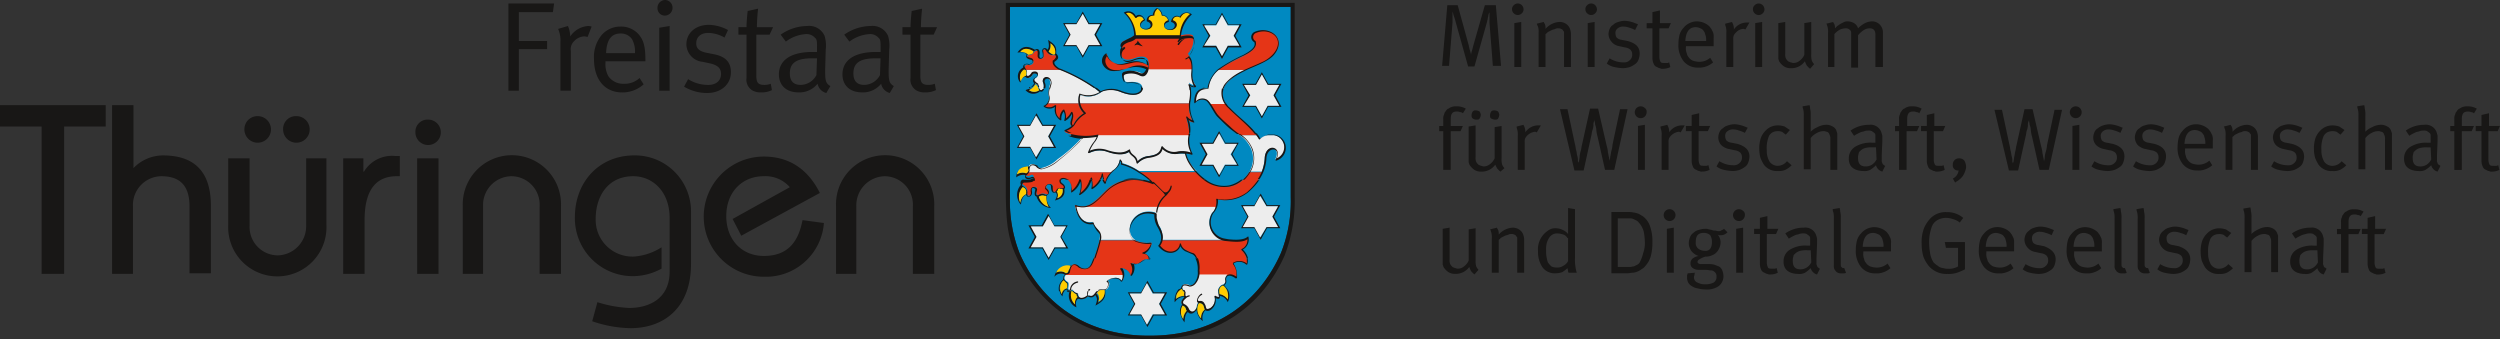 <svg id="tmwwdg-logo" xmlns="http://www.w3.org/2000/svg" width="371.325" height="50.379" viewBox="0 0 371.325 50.379">
  <rect x="0" y="0" width="371.325" height="50.379" fill="#333333" stroke="none"/>
  <g id="Gruppe_298" data-name="Gruppe 298" transform="translate(213.767 0.515)">
    <path id="Pfad_312" data-name="Pfad 312" d="M257.081,10.04l-.515-6.608V1.887a.266.266,0,0,1-.086.172c0,.086-.086.172-.086.343s-.086.257-.086.429-.086.257-.086.429l-1.888,6.694h-.944l-1.8-6.436a8.91,8.91,0,0,0-.343-1.116,5.469,5.469,0,0,0-.172-.6V3.432l-.515,6.436h-1.03L250.3.857h1.545l1.63,5.921a8.9,8.9,0,0,0,.257,1.03,1.51,1.51,0,0,1,.086.515,2.4,2.4,0,0,1,.086-.515c.086-.257.172-.6.257-.944L255.879.857h1.631l.772,9.011h-1.2Zm4.548-8.582a.779.779,0,0,1-.257.6.83.83,0,0,1-1.2,0,.779.779,0,0,1-.257-.6.779.779,0,0,1,.257-.6.83.83,0,0,1,1.2,0,.927.927,0,0,1,.257.6Zm-1.373,8.582V3.518l1.03-.172V10.04Zm7.38,0V4.891c0-.086,0-.172-.086-.172,0-.086-.086-.086-.086-.172a.974.974,0,0,0-.687-.257.774.774,0,0,0-.429.086c-.172.086-.343.086-.515.172l-.515.257c-.172.086-.257.257-.429.343V10.04h-1.03V4.977a2.669,2.669,0,0,0-.086-.944A1.45,1.45,0,0,1,263.6,3.6l1.03-.257c0,.086.086.172.172.343a1.673,1.673,0,0,1,.086.687,2.967,2.967,0,0,1,2.06-1.03,1.73,1.73,0,0,1,.944.257,1.527,1.527,0,0,1,.6.687,2.5,2.5,0,0,1,.172.772V10.04Zm4.891-8.582a.779.779,0,0,1-.257.6.83.83,0,0,1-1.2,0,.779.779,0,0,1-.257-.6.779.779,0,0,1,.257-.6.83.83,0,0,1,1.2,0,.927.927,0,0,1,.257.6Zm-1.373,8.582V3.518l1.03-.172V10.04Zm7.723-1.974a2.539,2.539,0,0,1-.172.858,1.335,1.335,0,0,1-.515.687,3.479,3.479,0,0,1-.772.429,3.688,3.688,0,0,1-1.03.172,6.624,6.624,0,0,1-1.287-.172,2.66,2.66,0,0,1-1.116-.515l.429-.772a3.8,3.8,0,0,0,2.06.6,1.172,1.172,0,0,0,.944-.343,1,1,0,0,0,.343-.858.975.975,0,0,0-.257-.687,1.613,1.613,0,0,0-.858-.343l-.772-.172a1.878,1.878,0,0,1-1.2-.687,1.807,1.807,0,0,1-.429-1.116,2.049,2.049,0,0,1,.172-.772,1.154,1.154,0,0,1,.515-.6,1.659,1.659,0,0,1,.772-.429,3.085,3.085,0,0,1,.944-.172,4.308,4.308,0,0,1,1.03.172c.343.086.687.257.944.343l-.429.858a3.586,3.586,0,0,0-.858-.343,2.539,2.539,0,0,0-.858-.172,1.281,1.281,0,0,0-.858.257.837.837,0,0,0-.343.772,1.24,1.24,0,0,0,.172.6,1.3,1.3,0,0,0,.772.343l.858.172c1.287.343,1.8.944,1.8,1.888Zm4.291-3.776H281.8V8.5a1.714,1.714,0,0,0,.172.772c.086.172.343.172.687.172H283c.086,0,.172-.086.257-.086l.172.687a2.375,2.375,0,0,1-1.116.257.643.643,0,0,1-.429-.086c-.172,0-.257-.086-.429-.172a.774.774,0,0,1-.515-.515,2.049,2.049,0,0,1-.172-.772V4.29h-.858V3.518h.858V1.887l1.116-.257V3.518h1.63l-.343.772Zm2.574,2.66v.172a1.9,1.9,0,0,0,.086.772c.086.172.086.429.257.6a1.527,1.527,0,0,0,.687.6,3.085,3.085,0,0,0,.944.172,2.407,2.407,0,0,0,1.631-.6l.429.687a2.968,2.968,0,0,1-1.03.6,2.921,2.921,0,0,1-1.2.172,2.664,2.664,0,0,1-2.145-.944,3.844,3.844,0,0,1-.772-2.574,5.972,5.972,0,0,1,.172-1.373,2.51,2.51,0,0,1,.6-1.03,2.566,2.566,0,0,1,1.974-.944,2.77,2.77,0,0,1,1.8.687c.172.172.257.343.343.429l.257.515a1.9,1.9,0,0,1,.086.772V6.95Zm3-.772a2.391,2.391,0,0,0-.086-.858c-.086-.172-.086-.429-.257-.6a.879.879,0,0,0-.515-.429,1.617,1.617,0,0,0-.687-.172q-1.416,0-1.545,2.06h3.089Zm5.835-1.716c-.086,0-.172-.086-.257-.086a1.511,1.511,0,0,0-1.116.515,1.506,1.506,0,0,0-.343.429,1.272,1.272,0,0,0-.086.6V10.04h-1.03V4.977a2.669,2.669,0,0,0-.086-.944,1.148,1.148,0,0,1-.086-.429l1.03-.257c0,.086.086.172.172.429a1.673,1.673,0,0,1,.086.687,2.434,2.434,0,0,1,.858-.772,2.285,2.285,0,0,1,1.03-.257h.429l-.6,1.03Zm2.832-3a.779.779,0,0,1-.257.6.83.83,0,0,1-1.2,0,.779.779,0,0,1-.257-.6.779.779,0,0,1,.257-.6.83.83,0,0,1,1.2,0,.927.927,0,0,1,.257.6Zm-1.373,8.582V3.518l1.03-.172V10.04Zm8.152.257a2.914,2.914,0,0,1-.515-.515,4.184,4.184,0,0,1-.257-.6,2.447,2.447,0,0,1-2.06,1.03,1.83,1.83,0,0,1-1.03-.257,2.611,2.611,0,0,1-.687-.687c-.086-.086-.086-.257-.172-.429V3.518l1.03-.172v4.72a1.475,1.475,0,0,0,.086.687,1.507,1.507,0,0,0,.343.429c.086.086.257.086.343.172.172,0,.257.086.429.086a1.43,1.43,0,0,0,.944-.343,2.179,2.179,0,0,0,.687-.858V3.518l1.03-.172V8.152a2.935,2.935,0,0,0,.086.944,1.8,1.8,0,0,0,.343.515l-.6.687Zm9.7-.257V5.234c0-.6-.257-.944-.858-.944a1.656,1.656,0,0,0-.858.257,3.488,3.488,0,0,0-.858.772v4.806h-1.03V4.891a.446.446,0,0,0-.172-.343.845.845,0,0,0-.687-.257,2.506,2.506,0,0,0-.772.172,3.014,3.014,0,0,0-.858.687V10.04h-.944V4.977a2.669,2.669,0,0,0-.086-.944c-.086-.257-.086-.343-.172-.429l1.03-.257c0,.086.086.172.172.343a1.46,1.46,0,0,1,.086.6l.343-.343c.172-.086.343-.257.515-.343l.515-.257a1.088,1.088,0,0,1,.515-.086,1.956,1.956,0,0,1,.944.257,1.37,1.37,0,0,1,.6.772,4.034,4.034,0,0,1,1.03-.772,2.586,2.586,0,0,1,1.03-.257,1.558,1.558,0,0,1,1.2.515,1.685,1.685,0,0,1,.429,1.287V10.04h-1.116Zm-61.273,6.865a.655.655,0,0,0-.429-.172,1.088,1.088,0,0,0-.515-.086c-.6,0-.858.343-.858,1.116v1.03h1.8l-.343.772h-1.459v5.75H249.7v-5.75h-.6v-.772h.6v-1.03a1.272,1.272,0,0,1,.086-.6c.086-.172.086-.343.172-.429s.172-.257.257-.343.172-.172.257-.172a1.725,1.725,0,0,1,1.116-.343,2.63,2.63,0,0,1,1.459.343l-.429.687Zm5.578,8.667a2.914,2.914,0,0,1-.515-.515l-.257-.515a2.447,2.447,0,0,1-2.06,1.03,1.83,1.83,0,0,1-1.03-.257,2.612,2.612,0,0,1-.687-.687c-.086-.086-.086-.257-.172-.429V18.879l1.03-.172v4.72a1.475,1.475,0,0,0,.086.687,1.507,1.507,0,0,0,.343.429c.086.086.257.086.343.172.172,0,.257.086.429.086a1.43,1.43,0,0,0,.944-.343,2.179,2.179,0,0,0,.686-.858V18.965l1.03-.172V23.6a2.935,2.935,0,0,0,.086.944,1.8,1.8,0,0,0,.343.515Zm-2.918-8.41a1.22,1.22,0,0,1-.172.515c-.086.172-.257.172-.515.172a.92.92,0,0,1-.515-.172c-.172-.172-.172-.257-.172-.515a1.22,1.22,0,0,1,.172-.515c.172-.172.257-.172.515-.172a1.22,1.22,0,0,1,.515.172A1.22,1.22,0,0,1,255.279,17.162Zm2.746,0a1.22,1.22,0,0,1-.172.515c-.086.172-.257.172-.515.172a1.22,1.22,0,0,1-.515-.172c-.172-.086-.172-.257-.172-.515a1.22,1.22,0,0,1,.172-.515c.172-.172.257-.172.515-.172a1.22,1.22,0,0,1,.515.172A1.22,1.22,0,0,1,258.025,17.162Zm5.578,2.574c-.086,0-.172-.086-.257-.086a1.943,1.943,0,0,0-1.459.944,1.272,1.272,0,0,0-.086.6v4.119h-1.03V20.252a2.669,2.669,0,0,0-.086-.944,1.148,1.148,0,0,1-.086-.429l1.03-.257c0,.086.086.172.172.429a1.673,1.673,0,0,1,.086.687,2.434,2.434,0,0,1,.858-.772,2.285,2.285,0,0,1,1.03-.257h.429l-.6,1.03Zm11.5,5.578h-1.373l-1.116-4.977a4.426,4.426,0,0,1-.172-.944,2.506,2.506,0,0,0-.172-.772,3.034,3.034,0,0,0-.086-.515v-.257a.664.664,0,0,1-.086.257,1.272,1.272,0,0,0-.086.6,2.506,2.506,0,0,1-.172.772c-.086.257-.086.6-.172.858L270.554,25.4h-1.373l-2.145-9.1h1.116l1.116,5.235c.086.257.086.6.172.858s.086.6.172.858a2.133,2.133,0,0,1,.086.687c0,.172.086.257.086.343a.664.664,0,0,1,.086-.257c0-.172.086-.429.086-.687a3.777,3.777,0,0,1,.172-.858c.086-.257.086-.6.172-.858l1.2-5.406h1.2l1.287,5.578a3.65,3.65,0,0,1,.172.944c.086.257.086.515.172.772,0,.172.086.429.086.515v-.086c0-.172.086-.343.086-.6.086-.257.086-.515.172-.858a4.426,4.426,0,0,0,.172-.944L275.96,16.3h1.116L275.1,25.315Zm4.806-8.582a.88.88,0,1,1-.257-.6A.639.639,0,0,1,279.908,16.733Zm-1.287,8.582V18.793l1.03-.172v6.694h-1.03Zm6.35-5.578c-.086,0-.172-.086-.257-.086a1.943,1.943,0,0,0-1.459.944,1.272,1.272,0,0,0-.086.6v4.119h-1.03V20.252a2.669,2.669,0,0,0-.086-.944,1.148,1.148,0,0,1-.086-.429l1.03-.257c0,.086.086.172.172.429a1.673,1.673,0,0,1,.086.687,2.434,2.434,0,0,1,.858-.772,2.285,2.285,0,0,1,1.03-.257h.429l-.6,1.03ZM289,19.565h-1.373v4.2a1.713,1.713,0,0,0,.172.772c.086.172.343.172.686.172h.343c.086,0,.172-.086.257-.086l.172.687a2.375,2.375,0,0,1-1.116.257.643.643,0,0,1-.429-.086c-.172,0-.257-.086-.429-.172a.774.774,0,0,1-.515-.515,2.049,2.049,0,0,1-.172-.772V19.565h-.858v-.772h.858V17.162l1.116-.257v1.888h1.631l-.343.772Zm6.179,3.776a2.538,2.538,0,0,1-.172.858,1.334,1.334,0,0,1-.515.687,3.478,3.478,0,0,1-.772.429,3.2,3.2,0,0,1-1.03.172,6.624,6.624,0,0,1-1.287-.172,2.66,2.66,0,0,1-1.116-.515l.429-.772a3.8,3.8,0,0,0,2.06.6,1.172,1.172,0,0,0,.944-.343,1,1,0,0,0,.343-.858.974.974,0,0,0-.257-.687,1.613,1.613,0,0,0-.858-.343l-.772-.172a2.273,2.273,0,0,1-1.2-.6,1.807,1.807,0,0,1-.429-1.116,2.049,2.049,0,0,1,.172-.772,1.154,1.154,0,0,1,.515-.6,1.659,1.659,0,0,1,.772-.429,3.085,3.085,0,0,1,.944-.172,4.308,4.308,0,0,1,1.03.172c.343.086.686.257.944.343l-.429.772a3.587,3.587,0,0,0-.858-.343,2.539,2.539,0,0,0-.858-.172,1.281,1.281,0,0,0-.858.257.837.837,0,0,0-.343.772,1.24,1.24,0,0,0,.172.6,1.3,1.3,0,0,0,.772.343l.858.172c1.2.343,1.8.944,1.8,1.888Zm6.265,1.287a3.284,3.284,0,0,1-.944.687,2.355,2.355,0,0,1-1.116.172,2.382,2.382,0,0,1-2.06-.944,5.767,5.767,0,0,1-.515-1.03,5.194,5.194,0,0,1-.172-1.287,4.822,4.822,0,0,1,.257-1.716,3.086,3.086,0,0,1,.687-1.03,2.47,2.47,0,0,1,1.8-.772,3.2,3.2,0,0,1,1.03.172l.772.515-.6.687c-.257-.172-.429-.343-.6-.429a1.673,1.673,0,0,0-.687-.086,1.617,1.617,0,0,0-.687.172,1.479,1.479,0,0,0-.515.515,4.633,4.633,0,0,0-.343,2.145,3.156,3.156,0,0,0,.429,1.716,1.5,1.5,0,0,0,1.2.6,1.791,1.791,0,0,0,1.373-.687l.687.6Zm5.75.687V20.767a1.272,1.272,0,0,0-.086-.6c-.086-.172-.086-.257-.172-.343a.446.446,0,0,0-.343-.172.774.774,0,0,0-.429-.086,1.956,1.956,0,0,0-.944.257,2.683,2.683,0,0,0-.944.772v4.634h-1.03V17.248a3.218,3.218,0,0,0-.086-.944,1.148,1.148,0,0,1-.086-.429l1.03-.172a1.871,1.871,0,0,1,.086.515,3.535,3.535,0,0,1,.086,1.03v2.4a3.086,3.086,0,0,1,1.03-.687,2.793,2.793,0,0,1,1.2-.343,1.83,1.83,0,0,1,1.03.257,1.092,1.092,0,0,1,.6.772.774.774,0,0,1,.086.429v5.235Zm7.723.257a1.315,1.315,0,0,1-.944-.944,4.952,4.952,0,0,1-.858.687,1.858,1.858,0,0,1-1.03.172,3.2,3.2,0,0,1-1.03-.172,1.868,1.868,0,0,1-.687-.429,1.383,1.383,0,0,1-.343-.6,1.89,1.89,0,0,1-.086-.687,1.978,1.978,0,0,1,.944-1.716,4.4,4.4,0,0,1,2.574-.6h.429V20.166a.446.446,0,0,0-.172-.343c-.086-.086-.257-.172-.343-.257a1.088,1.088,0,0,0-.515-.086,1.675,1.675,0,0,0-.6.086c-.172.086-.429.086-.6.172l-.515.257c-.172.086-.257.172-.429.257l-.515-.772a4.716,4.716,0,0,1,2.746-.858,1.7,1.7,0,0,1,1.8,1.03,5.469,5.469,0,0,1,.172.6v.772l-.086,2.145v.687a.643.643,0,0,0,.086.429c0,.086.086.257.172.257.086.086.172.172.257.172l-.429.858Zm-.944-3.6h-.515a3.536,3.536,0,0,0-1.03.086,1.725,1.725,0,0,0-.687.343c-.172.172-.343.257-.343.515a1.673,1.673,0,0,0-.086.687c0,.772.343,1.2,1.116,1.2a1.73,1.73,0,0,0,.944-.257,2.026,2.026,0,0,0,.687-.772l-.086-1.8Zm6.436-5.063a.655.655,0,0,0-.429-.172,1.089,1.089,0,0,0-.515-.086c-.6,0-.858.343-.858,1.116v1.03h1.8l-.343.772h-1.545v5.75h-1.116v-5.75h-.6v-.772h.6v-1.03a1.272,1.272,0,0,1,.086-.6c.086-.172.086-.343.172-.429s.172-.257.257-.343.172-.172.257-.172a1.725,1.725,0,0,1,1.116-.343,2.63,2.63,0,0,1,1.459.343l-.343.687Zm3.518,2.66h-1.373v4.2a1.713,1.713,0,0,0,.172.772c.086.172.343.172.686.172h.343c.086,0,.172-.086.257-.086l.172.687a2.375,2.375,0,0,1-1.116.257.643.643,0,0,1-.429-.086c-.172,0-.257-.086-.429-.172a.774.774,0,0,1-.515-.515,2.049,2.049,0,0,1-.172-.772V19.565h-.858v-.772h.858V17.162l1.116-.257v1.888h1.63l-.343.772Zm3.433,5.321a2.02,2.02,0,0,1-.172.687,2.57,2.57,0,0,1-.343.687,2.913,2.913,0,0,1-.515.515c-.172.172-.429.257-.6.429l-.343-.6a1.55,1.55,0,0,0,.858-1.2h-.172a.742.742,0,0,1-.515-.257.724.724,0,0,1-.172-.6.886.886,0,0,1,.944-.944.932.932,0,0,1,.772.343,1.956,1.956,0,0,1,.257.944Zm12.272.429h-1.373l-1.116-4.977a4.428,4.428,0,0,1-.172-.944,2.506,2.506,0,0,0-.172-.772,3.034,3.034,0,0,0-.086-.515v-.257a.664.664,0,0,1-.086.257,1.272,1.272,0,0,0-.086.6,2.506,2.506,0,0,1-.172.772c-.086.257-.086.6-.172.858L335.087,25.4h-1.373l-2.145-9.011h1.116l1.116,5.235c.086.257.086.6.172.858s.086.6.172.858a2.133,2.133,0,0,1,.086.687c0,.172.086.257.086.343a.664.664,0,0,1,.086-.257c0-.172.086-.429.086-.687.086-.257.086-.515.172-.858.086-.257.086-.6.172-.858l1.2-5.406h1.2l1.287,5.578a3.65,3.65,0,0,1,.172.944c.086.257.086.515.172.772,0,.172.086.429.086.515v-.086c0-.172.086-.343.086-.6a3.777,3.777,0,0,1,.172-.858,4.428,4.428,0,0,0,.172-.944l1.116-5.235h1.116l-1.974,8.925Zm4.891-8.582a.88.88,0,1,1-.257-.6A.927.927,0,0,1,344.527,16.733Zm-1.373,8.582V18.793l1.03-.172v6.694h-1.03Zm7.723-1.974a2.538,2.538,0,0,1-.172.858,1.334,1.334,0,0,1-.515.687,3.478,3.478,0,0,1-.772.429,3.688,3.688,0,0,1-1.03.172,6.625,6.625,0,0,1-1.287-.172,2.659,2.659,0,0,1-1.116-.515l.429-.772a3.8,3.8,0,0,0,2.06.6,1.172,1.172,0,0,0,.944-.343,1,1,0,0,0,.343-.858.974.974,0,0,0-.257-.687,1.613,1.613,0,0,0-.858-.343l-.772-.172a2.273,2.273,0,0,1-1.2-.6,1.632,1.632,0,0,1-.429-1.116,2.049,2.049,0,0,1,.172-.772,1.154,1.154,0,0,1,.515-.6,2.25,2.25,0,0,1,.772-.429,3.649,3.649,0,0,1,.944-.172,4.308,4.308,0,0,1,1.03.172c.343.086.686.257.944.343l-.343.772a3.586,3.586,0,0,0-.858-.343,2.539,2.539,0,0,0-.858-.172,1.281,1.281,0,0,0-.858.257.837.837,0,0,0-.343.772,1.24,1.24,0,0,0,.172.6,1.3,1.3,0,0,0,.772.343l.858.172c1.2.343,1.716.944,1.716,1.888Zm6.179,0a2.539,2.539,0,0,1-.172.858,1.335,1.335,0,0,1-.515.687,3.479,3.479,0,0,1-.772.429,3.2,3.2,0,0,1-1.03.172,6.624,6.624,0,0,1-1.287-.172,2.66,2.66,0,0,1-1.116-.515l.429-.772a3.8,3.8,0,0,0,2.06.6,1.172,1.172,0,0,0,.944-.343,1,1,0,0,0,.343-.858.975.975,0,0,0-.257-.687,1.613,1.613,0,0,0-.858-.343l-.772-.172a2.273,2.273,0,0,1-1.2-.6,1.807,1.807,0,0,1-.429-1.116,2.049,2.049,0,0,1,.172-.772,1.154,1.154,0,0,1,.515-.6,1.659,1.659,0,0,1,.772-.429,3.085,3.085,0,0,1,.944-.172,4.308,4.308,0,0,1,1.03.172c.343.086.687.257.944.343l-.343.772a3.587,3.587,0,0,0-.858-.343,2.539,2.539,0,0,0-.858-.172,1.281,1.281,0,0,0-.858.257.837.837,0,0,0-.343.772,1.24,1.24,0,0,0,.172.6,1.3,1.3,0,0,0,.772.343l.858.172c1.2.343,1.716.944,1.716,1.888Zm2.832-1.116V22.4a1.9,1.9,0,0,0,.086.772c.086.257.086.429.257.6a1.527,1.527,0,0,0,.687.6,3.085,3.085,0,0,0,.944.172,2.407,2.407,0,0,0,1.63-.6l.429.687a2.967,2.967,0,0,1-1.03.6,2.727,2.727,0,0,1-1.2.172,2.664,2.664,0,0,1-2.145-.944,3.843,3.843,0,0,1-.772-2.574,5.972,5.972,0,0,1,.172-1.373,2.51,2.51,0,0,1,.6-1.03,2.566,2.566,0,0,1,1.974-.944,2.77,2.77,0,0,1,1.8.687c.172.172.257.343.343.429l.257.515a1.9,1.9,0,0,1,.086.772v1.2h-4.119Zm3-.772a2.391,2.391,0,0,0-.086-.858c-.086-.257-.086-.429-.257-.6a.879.879,0,0,0-.515-.429,1.617,1.617,0,0,0-.687-.172q-1.416,0-1.545,2.06h3.089Zm6.779,3.862V20.166c0-.086,0-.172-.086-.172,0-.086-.086-.086-.086-.172a.974.974,0,0,0-.686-.257.774.774,0,0,0-.429.086c-.172.086-.343.086-.515.172l-.515.257c-.172.086-.257.257-.429.343v4.892H365.9V20.252a2.669,2.669,0,0,0-.086-.944c-.086-.172-.086-.343-.172-.429l1.03-.257c0,.086.086.172.172.343a1.673,1.673,0,0,1,.086.687,2.967,2.967,0,0,1,2.06-1.03,1.73,1.73,0,0,1,.944.257,1.527,1.527,0,0,1,.6.687,2.506,2.506,0,0,1,.172.772v4.977h-1.03Zm7.9-1.974a2.539,2.539,0,0,1-.172.858,1.335,1.335,0,0,1-.515.687,3.478,3.478,0,0,1-.772.429,3.2,3.2,0,0,1-1.03.172,6.624,6.624,0,0,1-1.287-.172,2.66,2.66,0,0,1-1.116-.515l.429-.772a3.8,3.8,0,0,0,2.06.6,1.172,1.172,0,0,0,.944-.343,1,1,0,0,0,.343-.858.974.974,0,0,0-.257-.687,1.613,1.613,0,0,0-.858-.343l-.772-.172a2.273,2.273,0,0,1-1.2-.6,1.807,1.807,0,0,1-.429-1.116,2.049,2.049,0,0,1,.172-.772,1.154,1.154,0,0,1,.515-.6,1.659,1.659,0,0,1,.772-.429,3.085,3.085,0,0,1,.944-.172,4.307,4.307,0,0,1,1.03.172c.343.086.687.257.944.343l-.429.772a3.587,3.587,0,0,0-.858-.343,2.539,2.539,0,0,0-.858-.172,1.281,1.281,0,0,0-.858.257.837.837,0,0,0-.343.772,1.24,1.24,0,0,0,.172.6,1.3,1.3,0,0,0,.772.343l.858.172c1.2.343,1.8.944,1.8,1.888Zm6.265,1.287a3.284,3.284,0,0,1-.944.687,2.355,2.355,0,0,1-1.116.172,2.382,2.382,0,0,1-2.06-.944,5.77,5.77,0,0,1-.515-1.03,5.194,5.194,0,0,1-.172-1.287,4.821,4.821,0,0,1,.257-1.716,3.086,3.086,0,0,1,.687-1.03,2.47,2.47,0,0,1,1.8-.772,3.2,3.2,0,0,1,1.03.172l.772.515-.6.687c-.257-.172-.429-.343-.6-.429a1.673,1.673,0,0,0-.687-.086,1.617,1.617,0,0,0-.687.172,1.479,1.479,0,0,0-.515.515,4.633,4.633,0,0,0-.343,2.145,3.156,3.156,0,0,0,.429,1.716,1.5,1.5,0,0,0,1.2.6,1.791,1.791,0,0,0,1.373-.687l.687.6Zm5.75.687V20.767a1.272,1.272,0,0,0-.086-.6c-.086-.172-.086-.257-.172-.343a.446.446,0,0,0-.343-.172.774.774,0,0,0-.429-.086,1.956,1.956,0,0,0-.944.257,2.683,2.683,0,0,0-.944.772v4.634h-1.03V17.248a3.218,3.218,0,0,0-.086-.944,1.148,1.148,0,0,1-.086-.429l1.03-.172a1.871,1.871,0,0,1,.086.515,3.536,3.536,0,0,1,.086,1.03v2.4a3.086,3.086,0,0,1,1.03-.687,2.793,2.793,0,0,1,1.2-.343,1.83,1.83,0,0,1,1.03.257,1.092,1.092,0,0,1,.6.772.774.774,0,0,1,.086.429v5.235Zm7.809.257a1.315,1.315,0,0,1-.944-.944,4.952,4.952,0,0,1-.858.687,1.858,1.858,0,0,1-1.03.172,3.2,3.2,0,0,1-1.03-.172,1.868,1.868,0,0,1-.686-.429,1.383,1.383,0,0,1-.343-.6,1.89,1.89,0,0,1-.086-.687,1.978,1.978,0,0,1,.944-1.716,4.4,4.4,0,0,1,2.574-.6h.429V20.166a.446.446,0,0,0-.172-.343c-.086-.086-.257-.172-.343-.257a1.088,1.088,0,0,0-.515-.086,1.675,1.675,0,0,0-.6.086c-.172.086-.429.086-.6.172l-.515.257c-.172.086-.257.172-.429.257l-.515-.772a4.716,4.716,0,0,1,2.746-.858,1.7,1.7,0,0,1,1.8,1.03,5.469,5.469,0,0,1,.172.6v.772L397.3,23.17v.687a.643.643,0,0,0,.086.429c0,.086.086.257.172.257s.172.172.257.172l-.429.858Zm-1.03-3.6h-.515a3.536,3.536,0,0,0-1.03.086,1.725,1.725,0,0,0-.687.343c-.172.172-.343.257-.343.515a1.673,1.673,0,0,0-.086.687c0,.772.343,1.2,1.116,1.2a1.73,1.73,0,0,0,.944-.257,2.026,2.026,0,0,0,.687-.772Zm6.436-5.063a.655.655,0,0,0-.429-.172,1.088,1.088,0,0,0-.515-.086c-.6,0-.858.343-.858,1.116v1.03h1.8l-.343.772h-1.459v5.75h-1.116v-5.75h-.6v-.772h.6v-1.03a1.272,1.272,0,0,1,.086-.6c.086-.172.086-.343.172-.429s.172-.257.257-.343.172-.172.257-.172a1.725,1.725,0,0,1,1.116-.343,2.63,2.63,0,0,1,1.459.343l-.429.687Zm3.518,2.66h-1.373v4.2a1.714,1.714,0,0,0,.172.772c.086.172.343.172.687.172h.343c.086,0,.172-.086.257-.086l.172.687a2.375,2.375,0,0,1-1.116.257.643.643,0,0,1-.429-.086c-.172,0-.257-.086-.429-.172a.774.774,0,0,1-.515-.515,2.049,2.049,0,0,1-.172-.772V19.565h-.858v-.772h.858V17.162l1.116-.257v1.888h1.63l-.343.772ZM254.335,40.848a2.913,2.913,0,0,1-.515-.515,4.184,4.184,0,0,1-.257-.6,2.447,2.447,0,0,1-2.06,1.03,1.83,1.83,0,0,1-1.03-.257,2.612,2.612,0,0,1-.687-.687c-.086-.086-.086-.257-.172-.429V34.068l1.03-.172v4.72a1.475,1.475,0,0,0,.086.687,1.506,1.506,0,0,0,.343.429c.086.086.257.086.343.172.172,0,.257.086.429.086a1.43,1.43,0,0,0,.944-.343,2.179,2.179,0,0,0,.687-.858V34.154l1.03-.172V38.7a2.935,2.935,0,0,0,.086.944,1.8,1.8,0,0,0,.343.515l-.6.687Zm6.35-.257V35.441c0-.086,0-.172-.086-.172,0-.086-.086-.086-.086-.172a.974.974,0,0,0-.686-.257.774.774,0,0,0-.429.086c-.172.086-.343.086-.515.172l-.515.257c-.172.086-.257.257-.429.343V40.59h-1.03V35.527a2.668,2.668,0,0,0-.086-.944c-.086-.257-.086-.343-.172-.429l1.03-.257c0,.086.086.172.172.343a1.673,1.673,0,0,1,.086.687A2.967,2.967,0,0,1,260,33.9a1.73,1.73,0,0,1,.944.257,1.527,1.527,0,0,1,.6.687,2.506,2.506,0,0,1,.172.772V40.59Zm7.638,0a.376.376,0,0,1-.086-.257c0-.172-.086-.257-.086-.429a4.717,4.717,0,0,1-.772.6,3.085,3.085,0,0,1-.944.172,2.269,2.269,0,0,1-1.974-.858,4,4,0,0,1-.686-2.4,3.29,3.29,0,0,1,1.373-3,2.151,2.151,0,0,1,.6-.343,1.673,1.673,0,0,1,.687-.086,2.285,2.285,0,0,1,1.03.257,1.869,1.869,0,0,1,.772.6V30.979l1.03.172v7.294a6.106,6.106,0,0,0,.086,1.373,5.474,5.474,0,0,0,.172.772h-1.2Zm-.172-5.149a1.154,1.154,0,0,0-.6-.515,3.085,3.085,0,0,0-.944-.172,1.37,1.37,0,0,0-1.2.687,3.047,3.047,0,0,0-.343.772,3.872,3.872,0,0,0-.086,1.116,4.178,4.178,0,0,0,.086,1.03,3.893,3.893,0,0,0,.172.687,3.733,3.733,0,0,0,.515.6,1.714,1.714,0,0,0,.772.172,1.673,1.673,0,0,0,.687-.086,4.925,4.925,0,0,0,.6-.343l.257-.257c.086-.086.086-.172.172-.257V35.441Zm12.615.687a7.51,7.51,0,0,1-.257,2.06,3.58,3.58,0,0,1-.772,1.373,1.608,1.608,0,0,1-.6.515,2.151,2.151,0,0,1-.6.343,2.02,2.02,0,0,1-.686.172c-.257,0-.515.086-.858.086h-2.317v-9.1h2.746c.343,0,.515.086.686.086a5.471,5.471,0,0,1,.6.172c.172.086.429.257.6.343a3.024,3.024,0,0,1,1.116,1.545A6.767,6.767,0,0,1,280.766,36.128Zm-1.116.086a9.65,9.65,0,0,0-.172-1.716,3.17,3.17,0,0,0-.6-1.2c-.172-.172-.257-.343-.429-.429l-.515-.257a1.088,1.088,0,0,0-.515-.086h-1.8v7.209h1.8c.257,0,.429-.086.6-.086l.515-.257a.879.879,0,0,0,.429-.515,4.961,4.961,0,0,0,.429-1.2A4.358,4.358,0,0,0,279.65,36.214Zm4.548-4.2a.88.88,0,1,1-.257-.6A.927.927,0,0,1,284.2,32.009Zm-1.287,8.582V34.068l1.03-.172V40.59Zm9.011-6.007a1.8,1.8,0,0,1-.515.343,1.088,1.088,0,0,1-.515.086.643.643,0,0,1-.429-.086,1.807,1.807,0,0,1,.429,1.116,2.285,2.285,0,0,1-.257,1.03,2.026,2.026,0,0,1-.687.772,4.183,4.183,0,0,1-.6.257,1.889,1.889,0,0,1-.686.086,3.289,3.289,0,0,0-.944.429.46.46,0,0,0-.257.343c0,.172.172.343.515.343H289a3.218,3.218,0,0,1,.944.086c.257.086.429.172.687.257a1.154,1.154,0,0,1,.515.6,2.506,2.506,0,0,1,.172.772,1.886,1.886,0,0,1-.687,1.545,3.083,3.083,0,0,1-1.888.515,5.193,5.193,0,0,1-1.287-.172,1.992,1.992,0,0,1-.858-.343,1.457,1.457,0,0,1-.515-.515,1.617,1.617,0,0,1-.172-.687v-.343c0-.086.086-.257.086-.343l1.116-.086a.315.315,0,0,0-.086.257c0,.086-.086.257-.086.343a.837.837,0,0,0,.343.772,4.184,4.184,0,0,0,.6.257,2.376,2.376,0,0,0,.772.086,2.492,2.492,0,0,0,1.2-.257.947.947,0,0,0,.429-.858.837.837,0,0,0-.343-.772.725.725,0,0,0-.515-.172c-.172,0-.429-.086-.772-.086h-.944a1.542,1.542,0,0,1-.944-.257.78.78,0,0,1-.343-.687.974.974,0,0,1,.257-.687,1.937,1.937,0,0,1,.944-.429,2.188,2.188,0,0,1-1.03-.687,2.05,2.05,0,0,1-.429-1.2,2.539,2.539,0,0,1,.172-.858,1.335,1.335,0,0,1,.515-.687,1.659,1.659,0,0,1,.772-.429,3.085,3.085,0,0,1,.944-.172,1.273,1.273,0,0,1,.6.086,3.717,3.717,0,0,1,.429.086.774.774,0,0,0,.429.086c.172,0,.343.086.515.086a.643.643,0,0,0,.429-.086c.086-.086.257-.086.429-.257l.515.515Zm-2.317,1.459a1.83,1.83,0,0,0-.257-1.03,1.372,1.372,0,0,0-.944-.343c-.858,0-1.2.429-1.2,1.373a1.069,1.069,0,0,0,.343.944,1.562,1.562,0,0,0,.944.343c.687.086,1.116-.343,1.116-1.287Zm4.892-4.033a.88.88,0,1,1-.257-.6A.639.639,0,0,1,294.5,32.009Zm-1.287,8.582V34.068l1.03-.172V40.59Zm5.921-5.75h-1.373v4.2a1.713,1.713,0,0,0,.172.772c.086.172.343.172.686.172h.343c.086,0,.172-.086.257-.086l.172.687a2.375,2.375,0,0,1-1.116.257.643.643,0,0,1-.429-.086c-.172,0-.257-.086-.429-.172a.774.774,0,0,1-.515-.515,2.049,2.049,0,0,1-.172-.772V34.841h-.858v-.772h.858V32.438l1.116-.257v1.888h1.63l-.343.772Zm6.093,6.007a1.315,1.315,0,0,1-.944-.944,4.951,4.951,0,0,1-.858.687,1.858,1.858,0,0,1-1.03.172,3.2,3.2,0,0,1-1.03-.172,1.868,1.868,0,0,1-.686-.429,1.383,1.383,0,0,1-.343-.6,1.889,1.889,0,0,1-.086-.687,1.978,1.978,0,0,1,.944-1.716,4.4,4.4,0,0,1,2.574-.6h.429V35.441a.446.446,0,0,0-.172-.343c-.086-.086-.257-.172-.343-.257a1.088,1.088,0,0,0-.515-.086,1.676,1.676,0,0,0-.6.086c-.172.086-.429.086-.6.172l-.515.257c-.172.086-.257.172-.429.257l-.515-.772a4.716,4.716,0,0,1,2.746-.858,1.7,1.7,0,0,1,1.8,1.03,5.469,5.469,0,0,1,.172.6V36.3l-.086,2.145v.687a.643.643,0,0,0,.086.429c0,.086.086.257.172.257.086.086.172.172.257.172l-.429.858Zm-.944-3.6h-.515a3.536,3.536,0,0,0-1.03.086,1.725,1.725,0,0,0-.687.343c-.172.172-.343.257-.343.515a1.673,1.673,0,0,0-.086.687c0,.772.343,1.2,1.116,1.2a1.73,1.73,0,0,0,.944-.257,2.026,2.026,0,0,0,.687-.772l-.086-1.8Zm5.235,3.347a.649.649,0,0,1-.343.086h-.343a1.049,1.049,0,0,1-.772-.257c-.086-.086-.172-.257-.257-.343a1.272,1.272,0,0,1-.086-.6V32.523a3.218,3.218,0,0,0-.086-.944,1.148,1.148,0,0,1-.086-.429l1.03-.172a1.871,1.871,0,0,1,.086.515,3.536,3.536,0,0,1,.086,1.03v6.694c0,.257,0,.429.086.515s.172.172.257.172h.172l.257.687Zm2.574-3.089v.172a1.9,1.9,0,0,0,.086.772c.086.257.086.429.257.6a1.527,1.527,0,0,0,.687.6,3.085,3.085,0,0,0,.944.172,2.407,2.407,0,0,0,1.63-.6l.429.687a2.967,2.967,0,0,1-1.03.6,2.727,2.727,0,0,1-1.2.172,2.664,2.664,0,0,1-2.145-.944,3.844,3.844,0,0,1-.772-2.574,5.97,5.97,0,0,1,.172-1.373,2.51,2.51,0,0,1,.6-1.03,2.566,2.566,0,0,1,1.974-.944,2.77,2.77,0,0,1,1.8.687c.172.172.257.343.343.429l.257.515a1.9,1.9,0,0,1,.086.772v1.2h-4.119Zm3-.772a2.391,2.391,0,0,0-.086-.858c-.086-.257-.086-.429-.257-.6a.879.879,0,0,0-.515-.429,1.617,1.617,0,0,0-.686-.172q-1.416,0-1.545,2.06h3.089Zm12.1,3.347a8.367,8.367,0,0,1-1.2.515,4.015,4.015,0,0,1-1.373.172,3.5,3.5,0,0,1-2.746-1.116,5.025,5.025,0,0,1-.858-1.459,6.88,6.88,0,0,1-.257-1.974,5.812,5.812,0,0,1,.343-2.231,4.87,4.87,0,0,1,1.03-1.545,3.106,3.106,0,0,1,2.317-.858,3.665,3.665,0,0,1,2.489.858l-.515.687a2.9,2.9,0,0,0-1.03-.515,3.085,3.085,0,0,0-.944-.172,2.518,2.518,0,0,0-1.373.343,1.9,1.9,0,0,0-.858,1.116,6.577,6.577,0,0,0-.343,2.317,9.5,9.5,0,0,0,.172,1.631,3.365,3.365,0,0,0,.429,1.116c.086.172.257.257.429.429.172.086.343.257.515.343a1.591,1.591,0,0,0,.6.172,1.889,1.889,0,0,0,.686.086,2.63,2.63,0,0,0,1.459-.343V36.9h-1.8l-.172-.858h3v4.033Zm3.175-2.574v.172a1.9,1.9,0,0,0,.086.772c.086.172.086.429.257.6a1.527,1.527,0,0,0,.686.6,3.085,3.085,0,0,0,.944.172,2.407,2.407,0,0,0,1.63-.6l.429.687a2.968,2.968,0,0,1-1.03.6,2.727,2.727,0,0,1-1.2.172,2.664,2.664,0,0,1-2.145-.944,3.844,3.844,0,0,1-.772-2.574,5.972,5.972,0,0,1,.172-1.373,2.51,2.51,0,0,1,.6-1.03A2.566,2.566,0,0,1,332,33.811a2.769,2.769,0,0,1,1.8.687c.172.172.257.343.343.429l.257.515a1.9,1.9,0,0,1,.086.772v1.2h-4.119Zm3-.772a2.391,2.391,0,0,0-.086-.858c-.086-.257-.086-.429-.257-.6a.879.879,0,0,0-.515-.429,2.02,2.02,0,0,0-.687-.172q-1.416,0-1.545,2.06h3.089Zm7.294,1.888a2.539,2.539,0,0,1-.172.858,1.335,1.335,0,0,1-.515.687,3.479,3.479,0,0,1-.772.429,3.688,3.688,0,0,1-1.03.172,6.624,6.624,0,0,1-1.287-.172,2.66,2.66,0,0,1-1.116-.515l.429-.772a3.8,3.8,0,0,0,2.06.6,1.172,1.172,0,0,0,.944-.343,1,1,0,0,0,.343-.858.975.975,0,0,0-.257-.687,1.613,1.613,0,0,0-.858-.343l-.772-.172a1.878,1.878,0,0,1-1.2-.687,1.807,1.807,0,0,1-.429-1.116,2.049,2.049,0,0,1,.172-.772,1.608,1.608,0,0,1,.515-.6,1.659,1.659,0,0,1,.772-.429,3.085,3.085,0,0,1,.944-.172,4.308,4.308,0,0,1,1.03.172c.343.086.687.257.944.343l-.343.772a3.587,3.587,0,0,0-.858-.343,2.539,2.539,0,0,0-.858-.172,1.281,1.281,0,0,0-.858.257.837.837,0,0,0-.343.772,1.24,1.24,0,0,0,.172.6,1.3,1.3,0,0,0,.772.343l.858.172c1.116.429,1.716,1.03,1.716,1.974Zm2.746-1.116v.172a1.9,1.9,0,0,0,.086.772c.086.257.086.429.257.6a1.527,1.527,0,0,0,.687.6,3.085,3.085,0,0,0,.944.172,2.407,2.407,0,0,0,1.63-.6l.429.687a2.967,2.967,0,0,1-1.03.6,2.727,2.727,0,0,1-1.2.172,2.664,2.664,0,0,1-2.145-.944,3.844,3.844,0,0,1-.772-2.574,5.971,5.971,0,0,1,.172-1.373,2.51,2.51,0,0,1,.6-1.03,2.566,2.566,0,0,1,1.974-.944,2.77,2.77,0,0,1,1.8.687c.172.172.257.343.343.429l.257.515a1.9,1.9,0,0,1,.086.772v1.2h-4.119Zm3-.772a2.391,2.391,0,0,0-.086-.858c-.086-.257-.086-.429-.257-.6a.879.879,0,0,0-.515-.429,1.617,1.617,0,0,0-.687-.172q-1.416,0-1.545,2.06h3.089Zm4.806,3.862a.649.649,0,0,1-.343.086h-.343a1.049,1.049,0,0,1-.772-.257c-.086-.086-.172-.257-.257-.343a1.272,1.272,0,0,1-.086-.6V32.523a3.218,3.218,0,0,0-.086-.944,1.148,1.148,0,0,1-.086-.429l1.03-.172a1.871,1.871,0,0,1,.086.515,3.535,3.535,0,0,1,.086,1.03v6.694c0,.257,0,.429.086.515s.172.172.257.172h.172l.257.687Zm3.433,0a.649.649,0,0,1-.343.086h-.343a1.049,1.049,0,0,1-.772-.257c-.086-.086-.172-.257-.257-.343a1.272,1.272,0,0,1-.086-.6V32.523a3.217,3.217,0,0,0-.086-.944,1.148,1.148,0,0,1-.086-.429l1.03-.172a1.871,1.871,0,0,1,.086.515,3.536,3.536,0,0,1,.086,1.03v6.694c0,.257,0,.429.086.515s.172.172.257.172h.172l.257.687Zm6.007-1.974a2.539,2.539,0,0,1-.172.858,1.335,1.335,0,0,1-.515.687,3.479,3.479,0,0,1-.772.429,3.688,3.688,0,0,1-1.03.172,6.624,6.624,0,0,1-1.287-.172,2.66,2.66,0,0,1-1.116-.515l.429-.772a3.8,3.8,0,0,0,2.06.6,1.172,1.172,0,0,0,.944-.343,1,1,0,0,0,.343-.858.975.975,0,0,0-.257-.687,1.613,1.613,0,0,0-.858-.343l-.772-.172a1.878,1.878,0,0,1-1.2-.687,1.807,1.807,0,0,1-.429-1.116,2.049,2.049,0,0,1,.172-.772,1.608,1.608,0,0,1,.515-.6,1.659,1.659,0,0,1,.772-.429,3.085,3.085,0,0,1,.944-.172,4.308,4.308,0,0,1,1.03.172c.343.086.687.257.944.343l-.343.772a3.586,3.586,0,0,0-.858-.343,2.539,2.539,0,0,0-.858-.172,1.281,1.281,0,0,0-.858.257.837.837,0,0,0-.343.772,1.24,1.24,0,0,0,.172.6,1.3,1.3,0,0,0,.772.343l.858.172c1.2.429,1.716,1.03,1.716,1.974Zm6.35,1.287a3.284,3.284,0,0,1-.944.687,2.355,2.355,0,0,1-1.116.172,2.382,2.382,0,0,1-2.06-.944,5.767,5.767,0,0,1-.515-1.03,5.192,5.192,0,0,1-.172-1.287,4.821,4.821,0,0,1,.257-1.716,3.086,3.086,0,0,1,.687-1.03,2.47,2.47,0,0,1,1.8-.772,3.2,3.2,0,0,1,1.03.172l.772.515-.6.687c-.257-.172-.429-.343-.6-.429a1.673,1.673,0,0,0-.687-.086,1.617,1.617,0,0,0-.687.172,1.457,1.457,0,0,0-.515.515,4.633,4.633,0,0,0-.343,2.145,3.156,3.156,0,0,0,.429,1.716,1.5,1.5,0,0,0,1.2.6,1.791,1.791,0,0,0,1.373-.687l.687.6Zm5.664.687V36.042a1.272,1.272,0,0,0-.086-.6c-.086-.172-.086-.257-.172-.343a.446.446,0,0,0-.343-.172.774.774,0,0,0-.429-.086,1.956,1.956,0,0,0-.944.257,2.683,2.683,0,0,0-.944.772V40.5h-1.03V32.438a3.217,3.217,0,0,0-.086-.944,1.148,1.148,0,0,1-.086-.429l1.03-.172a1.871,1.871,0,0,1,.086.515,3.536,3.536,0,0,1,.086,1.03v2.4a3.086,3.086,0,0,1,1.03-.687,2.793,2.793,0,0,1,1.2-.343,1.83,1.83,0,0,1,1.03.257,1.37,1.37,0,0,1,.6.772.774.774,0,0,1,.086.429V40.5h-1.03Zm7.809.257a1.315,1.315,0,0,1-.944-.944,4.951,4.951,0,0,1-.858.687,1.858,1.858,0,0,1-1.03.172,3.2,3.2,0,0,1-1.03-.172,1.869,1.869,0,0,1-.687-.429,1.383,1.383,0,0,1-.343-.6,1.889,1.889,0,0,1-.086-.687,1.978,1.978,0,0,1,.944-1.716,4.4,4.4,0,0,1,2.574-.6h.429V35.441a.446.446,0,0,0-.172-.343c-.086-.086-.257-.172-.343-.257a1.088,1.088,0,0,0-.515-.086,1.676,1.676,0,0,0-.6.086,5.468,5.468,0,0,0-.6.172l-.515.257c-.172.086-.257.172-.429.257l-.515-.772a4.716,4.716,0,0,1,2.746-.858,1.7,1.7,0,0,1,1.8,1.03,5.462,5.462,0,0,1,.172.6V36.3l-.086,2.145v.687a.643.643,0,0,0,.086.429c0,.086.086.257.172.257s.172.172.257.172l-.429.858Zm-.944-3.6h-.515a3.536,3.536,0,0,0-1.03.086,1.725,1.725,0,0,0-.687.343c-.172.172-.343.257-.343.515a1.673,1.673,0,0,0-.086.687c0,.772.343,1.2,1.116,1.2a1.73,1.73,0,0,0,.944-.257,2.026,2.026,0,0,0,.687-.772Zm6.436-5.063a.655.655,0,0,0-.429-.172,1.088,1.088,0,0,0-.515-.086c-.6,0-.858.343-.858,1.116v1.03h1.8l-.343.772h-1.459v5.75h-1.116v-5.75h-.6v-.772h.6v-1.03a1.272,1.272,0,0,1,.086-.6c.086-.172.086-.343.172-.429s.172-.257.257-.343.172-.172.257-.172a1.725,1.725,0,0,1,1.116-.343,2.63,2.63,0,0,1,1.459.343l-.429.687Zm3.433,2.66h-1.373v4.2a1.714,1.714,0,0,0,.172.772c.086.172.343.172.687.172h.343c.086,0,.172-.086.257-.086l.172.687a2.375,2.375,0,0,1-1.116.257.643.643,0,0,1-.429-.086c-.172,0-.257-.086-.429-.172a.774.774,0,0,1-.515-.515,2.049,2.049,0,0,1-.172-.772V34.841h-.858v-.772h.858V32.438l1.116-.257v1.888h1.63l-.343.772Z" transform="translate(-249.1 -0.6)" fill="#181716"/>
  </g>
  <path id="Pfad_313" data-name="Pfad 313" d="M215.048,37.758a20.62,20.62,0,0,0,1.459-8.238V1.2H174.8V29.605a21.162,21.162,0,0,0,1.459,8.238c3.6,8.153,10.813,12.272,19.394,12.186,8.582,0,15.79-4.119,19.394-12.272" transform="translate(-24.794 -0.17)" fill="#0089c1"/>
  <path id="Pfad_314" data-name="Pfad 314" d="M214.948,37.658a20.62,20.62,0,0,0,1.459-8.238V1.1H174.7V29.506a21.162,21.162,0,0,0,1.459,8.238c3.6,8.153,10.813,12.272,19.394,12.186,8.582,0,15.79-4.119,19.394-12.272m.6.257c-3.69,8.41-11.156,12.7-20,12.529-8.839.086-16.219-4.119-20-12.529-1.287-2.832-1.373-5.406-1.459-8.41V.5h42.908V29.506a22.294,22.294,0,0,1-1.459,8.41" transform="translate(-24.695 -0.071)" fill="#181716"/>
  <path id="Pfad_315" data-name="Pfad 315" d="M213.592,7.092l-.858-1.545L213.592,4h-1.716l-.858-1.545L210.16,4h-1.716l.858,1.545-.858,1.545h1.716l.858,1.545.858-1.545h1.716Zm.343.257h-1.974l-.944,1.716-.944-1.716H208.1l.944-1.716L208.1,3.916h1.974l.944-1.716.944,1.716h1.974l-.944,1.716Z" transform="translate(-29.517 -0.312)" fill="#181716"/>
  <path id="Pfad_316" data-name="Pfad 316" d="M213.635,7.148h-1.716l-.858,1.545L210.2,7.148h-1.8l.944-1.459L208.4,4.145h1.8L211.06,2.6l.858,1.545h1.716l-.858,1.545Z" transform="translate(-29.56 -0.369)" fill="#ededed"/>
  <path id="Pfad_317" data-name="Pfad 317" d="M220.492,17.477l-.858-1.545.858-1.545h-1.716l-.858-1.545-.858,1.545h-1.716l.858,1.545-.858,1.545h1.716l.858,1.545.858-1.545Zm.343.172h-1.974l-.944,1.716-.944-1.716H215l.944-1.716L215,14.216h1.974l.944-1.716.944,1.716h1.974l-.944,1.716.944,1.716Z" transform="translate(-30.496 -1.773)" fill="#181716"/>
  <path id="Pfad_318" data-name="Pfad 318" d="M220.535,17.534h-1.716l-.858,1.545-.858-1.545h-1.8l.944-1.545-.944-1.545h1.8l.858-1.545.858,1.545h1.716l-.858,1.545Z" transform="translate(-30.538 -1.83)" fill="#ededed"/>
  <path id="Pfad_319" data-name="Pfad 319" d="M213.178,27.677l-.858-1.545.858-1.545h-1.716l-.858-1.545-.858,1.545h-1.716l.858,1.545-.858,1.545h1.716l.858,1.545.858-1.545Zm.257.172h-1.974l-.944,1.716-.944-1.716H207.6l.944-1.716-.944-1.716h1.974l.944-1.716.944,1.716h1.974l-.944,1.716Z" transform="translate(-29.446 -3.22)" fill="#181716"/>
  <path id="Pfad_320" data-name="Pfad 320" d="M213.235,27.734h-1.8l-.858,1.545-.858-1.545H208l.858-1.545L208,24.645h1.716l.858-1.545.858,1.545h1.8l-.944,1.545Z" transform="translate(-29.503 -3.277)" fill="#ededed"/>
  <path id="Pfad_321" data-name="Pfad 321" d="M220.292,38.477l-.858-1.545.858-1.545h-1.716l-.858-1.545-.858,1.545h-1.716L216,36.933l-.858,1.545h1.716l.858,1.545.858-1.545Zm.343.172h-1.974l-.944,1.716-.944-1.716H214.8l.944-1.716-.944-1.716h1.974l.944-1.716.944,1.716h1.974l-.944,1.716Z" transform="translate(-30.468 -4.752)" fill="#181716"/>
  <path id="Pfad_322" data-name="Pfad 322" d="M220.335,38.534h-1.716l-.944,1.545-.858-1.545H215.1l.858-1.545-.858-1.545h1.716l.858-1.545.944,1.545h1.716l-.858,1.545Z" transform="translate(-30.51 -4.808)" fill="#ededed"/>
  <path id="Pfad_323" data-name="Pfad 323" d="M200.692,53.577l-.858-1.545.858-1.545h-1.716l-.858-1.545-.858,1.545h-1.716l.858,1.545-.858,1.545h1.716l.858,1.545.858-1.545Zm.343.172h-1.974l-.944,1.716-.944-1.716H195.2l.944-1.716-.944-1.716h1.974l.944-1.716.944,1.716h1.974l-.944,1.716Z" transform="translate(-27.687 -6.893)" fill="#181716"/>
  <path id="Pfad_324" data-name="Pfad 324" d="M200.735,53.634h-1.8l-.858,1.545-.858-1.545H195.5l.858-1.545-.858-1.545h1.716L198.074,49l.858,1.545h1.8l-.858,1.545Z" transform="translate(-27.73 -6.95)" fill="#ededed"/>
  <path id="Pfad_325" data-name="Pfad 325" d="M183.578,41.977l-.858-1.545.858-1.545h-1.716L181,37.343l-.858,1.545h-1.716l.858,1.545-.858,1.545h1.716L181,43.522l.858-1.545Zm.343.172h-1.974L181,43.865l-.944-1.716H178l.944-1.716L178,38.716h1.974L180.918,37l.944,1.716h1.974l-.944,1.716,1.03,1.716Z" transform="translate(-25.248 -5.248)" fill="#181716"/>
  <path id="Pfad_326" data-name="Pfad 326" d="M183.635,42.034h-1.716l-.858,1.545-.858-1.545h-1.8l.858-1.545-.858-1.545h1.8l.858-1.545.858,1.545h1.716l-.858,1.545Z" transform="translate(-25.304 -5.305)" fill="#ededed"/>
  <path id="Pfad_327" data-name="Pfad 327" d="M181.492,24.577l-.858-1.545.858-1.545h-1.716l-.858-1.545-.858,1.545h-1.716l.858,1.545-.858,1.545h1.716l.858,1.545.858-1.545Zm.343.172h-1.974l-.944,1.716-.944-1.716H176l.944-1.716L176,21.316h1.974l.944-1.716.944,1.716h1.974l-.944,1.716.944,1.716Z" transform="translate(-24.964 -2.78)" fill="#181716"/>
  <path id="Pfad_328" data-name="Pfad 328" d="M181.535,24.634h-1.716l-.944,1.545-.858-1.545H176.3l.858-1.545-.858-1.545h1.716L178.874,20l.944,1.545h1.716l-.858,1.545Z" transform="translate(-25.007 -2.837)" fill="#ededed"/>
  <path id="Pfad_329" data-name="Pfad 329" d="M189.492,6.977l-.858-1.545.858-1.545h-1.716l-.858-1.545-.858,1.545h-1.716l.858,1.545-.858,1.545h1.716l.858,1.545.858-1.545Zm.343.172h-1.974l-.944,1.716-.944-1.716H184l.944-1.716L184,3.716h1.974L186.918,2l.944,1.716h1.974l-.944,1.716.944,1.716Z" transform="translate(-26.099 -0.284)" fill="#181716"/>
  <path id="Pfad_330" data-name="Pfad 330" d="M189.535,7.034h-1.716l-.858,1.545-.944-1.545H184.3l.858-1.545L184.3,3.945h1.716L186.96,2.4l.858,1.545h1.716l-.858,1.545Z" transform="translate(-26.141 -0.34)" fill="#ededed"/>
  <path id="Pfad_331" data-name="Pfad 331" d="M204.561,11.227h-6.608c0-.086,0-.086.086-.172a1.7,1.7,0,0,0,.086-.944c-.086-.515-.257-.858-1.03-.858-.858,0-1.545.6-2.317.429-.858-.172-.772-1.116-.687-1.459a.656.656,0,0,1,.172-.429.084.084,0,0,1-.086-.086c-.172-.086-.086-.257-.086-.429.086-.343.429-.343.772-.515a4.536,4.536,0,0,0,1.2-.687h6.865s1.545-.343,1.8.086a3.007,3.007,0,0,1-.772,2.66,3.353,3.353,0,0,1,.6,2.4" transform="translate(-27.523 -0.844)" fill="#e53517"/>
  <path id="Pfad_332" data-name="Pfad 332" d="M186.691,17.063a2.208,2.208,0,0,1,.086-1.287,3.323,3.323,0,0,0,3.433-.515,3.538,3.538,0,0,1,2.66.086c2.145.858,3.089.257,3.261-.343.086-.515-.086-1.287-2.06-1.116-.257,0-.343,0-.515-.172a1.858,1.858,0,0,1-.172-1.03.66.66,0,0,1,.172-.257,3.037,3.037,0,0,1,2.317.086c.515.257.772,0,1.03-.515h6.608v.172a2.818,2.818,0,0,0,.515,2.145,1.1,1.1,0,0,1-.944-.343,7.163,7.163,0,0,1,.086,3v.086H186.691Z" transform="translate(-26.472 -1.702)" fill="#ededed"/>
  <path id="Pfad_333" data-name="Pfad 333" d="M203.318,23.386v.172a4.362,4.362,0,0,0,.429,2.66,4.784,4.784,0,0,0-2.06-.257,2.522,2.522,0,0,1-2.4-.858c-.086.858-.687,1.2-1.888,1.373a2.5,2.5,0,0,0-1.8.944c-.172-1.116-.944-.944-1.2-1.8-.515.343-1.373.687-3.261.086a3.549,3.549,0,0,0-2.832.172c.429-1.373,1.116-1.631,1.287-2.574h13.731Z" transform="translate(-26.709 -3.305)" fill="#ededed" fill-rule="evenodd"/>
  <path id="Pfad_334" data-name="Pfad 334" d="M195.611,29.8h8.5c1.373,1.545,3.089,2.489,4.891,2.145a4.371,4.371,0,0,0,2.918-2.145h1.974a8.077,8.077,0,0,1-2.231,3,5.52,5.52,0,0,1-4.548,1.03,2.063,2.063,0,0,1-.172,1.287H186.086a.774.774,0,0,0-.086-.429c2.06.772,3.089-.687,4.548-2.06a5.437,5.437,0,0,1,4.119-1.716,8.27,8.27,0,0,1,2.918.6,6.484,6.484,0,0,0-1.974-1.716" transform="translate(-26.382 -4.227)" fill="#e53517"/>
  <path id="Pfad_335" data-name="Pfad 335" d="M206.953,35.886a1.25,1.25,0,0,1-.515.772,2.568,2.568,0,0,0,1.8,3.948c.257,0,.6.086.944.086H198.972a2.65,2.65,0,0,0-.515-2.231,3.188,3.188,0,0,1-.429-1.8,3.013,3.013,0,0,0-2.4.172c-1.974,1.116-1.63,3.347-.6,3.862H189.7a3.848,3.848,0,0,0,.086-.944c-.086-.429-.772-.772-1.116-1.716-1.2.257-2.231-.6-2.574-2.231h20.853Z" transform="translate(-26.397 -5.078)" fill="#ededed"/>
  <path id="Pfad_336" data-name="Pfad 336" d="M201.043,41.529h10.212a3.3,3.3,0,0,0,2.489-.429,1.6,1.6,0,0,1-.944,1.8,2.366,2.366,0,0,1,.858,2.231,1.68,1.68,0,0,0-2.06-.172,2.636,2.636,0,0,1,.515,2.145,1.16,1.16,0,0,0-1.373-.343h-4.2a1.831,1.831,0,0,0,0-.687c0-1.545-.429-2.317-.858-2.574s-1.63-.515-1.888-1.459c-.172,1.373-1.974,1.888-3.089.257.172-.343.343-.515.343-.772" transform="translate(-28.468 -5.83)" fill="#e53517"/>
  <path id="Pfad_337" data-name="Pfad 337" d="M208.408,47.586c-.086.086-.172.086-.172.172-.257.515.257.6-.343,1.2a1.043,1.043,0,0,0-.772,1.373c.257.429,0,.772-.6.429a1.675,1.675,0,0,1-.6,1.8c-1.03.515-.687-.172-1.03-.6a.656.656,0,0,0-.772-.343,2.05,2.05,0,0,0-.257.772c-.343.944-1.116,1.116-1.373.343a1.544,1.544,0,0,0-.687-.772c-.515-.429.172-.858.429-1.116-.257-.086-.172-.343-.172-.687a4.773,4.773,0,0,0-.343-.687c.086-.6.429-.687,1.2-.343a1.171,1.171,0,0,0,.858-.515A2.384,2.384,0,0,0,204.2,47.5h4.2Zm-15.361,0a1.281,1.281,0,0,1-.257.858,1.17,1.17,0,0,0-1.03-.429,1.973,1.973,0,0,0-1.116.429.472.472,0,0,1,.257.429c-.172,1.373-1.116.772-1.373.944s-.343.6-.858.858c-.6.086-.772-.086-.772-.086-.515.515-1.545.858-1.63-.257-.257.086-.6-.257-.858-.6-.172.172-.343.343-.6-.086,0-.343.172-.858-.086-1.03-.429-.257-.6-.515-.343-.944a.084.084,0,0,1,.086-.086h8.582Z" transform="translate(-26.136 -6.737)" fill="#ededed"/>
  <path id="Pfad_338" data-name="Pfad 338" d="M188.407,39.926h5.321c.086,0,.086.086.172.086a4.56,4.56,0,0,0,2.231.257c.086.687-.772,1.373-1.287,1.545.429.086.772.172.944.944a1.217,1.217,0,0,0-1.2.343,1.147,1.147,0,0,1-1.373.172,1.719,1.719,0,0,1-.172,1.888,1.549,1.549,0,0,0-1.459-1.116,1.649,1.649,0,0,1,.343,1.03h-8.753c.257-.257.687-.086.772-.515.172-1.2.772-1.373,1.459-.687a1.192,1.192,0,0,0,1.8-.343,18.974,18.974,0,0,0,1.2-3.6M177.68,29.8h12.529a2.925,2.925,0,0,0-.944,1.631c-.343-.257-.257-.6-.429-1.287a3.5,3.5,0,0,1-1.545,2.06,3.026,3.026,0,0,0-.086-1.545,4.409,4.409,0,0,1-1.716,2.489,3.53,3.53,0,0,0,.086-2.317,3.146,3.146,0,0,1-1.373,1.888A1.8,1.8,0,0,0,183.773,31c-1.03-.687-1.459.086-.944.515.6.429.515.772-.086.772-.172-.086-.429-.086-.515.086-.343.515-.858.6-.772-.515-.172-.6-1.116-.257-.944.257l.172.172c.429.343.257.944-.257.772a.94.94,0,0,0-.944.086c-.515.172-.515-.343-.343-.858.086-.343-.944-.6-.772.257.172.772-.858,1.116-.687.086.086-.172-.172-.772-.6-.944-.257-.257-.086-.772.257-.687a1.435,1.435,0,0,0,1.03-.086c.429-.172.343-.944-.172-.687-.6.343-1.116-.086-.687-.429,0,.172.086.086.172,0" transform="translate(-25.1 -4.227)" fill="#e53517"/>
  <path id="Pfad_339" data-name="Pfad 339" d="M180.761,17.077a1.46,1.46,0,0,0,.172-1.2,4.706,4.706,0,0,1,.257-1.8c0-1.03-1.287-1.03-1.116-.172.343.944-.086,1.631-.515,1.03l-.172-.515c-.687-.429-.858-.858-.343-1.116.687-.515.086-.944-.429-.6-.429.687-.858.687-.944.429-.086-.172.086-.343,0-.772,0-.086-.172-.257-.172-.257h5.235a21.933,21.933,0,0,1,5.835,3.347,3.364,3.364,0,0,1-3.089.343,3.272,3.272,0,0,0-.086,1.287Z" transform="translate(-25.177 -1.716)" fill="#ededed"/>
  <path id="Pfad_340" data-name="Pfad 340" d="M181.215,16.68h4.548a3.542,3.542,0,0,0,.858,1.545,3.487,3.487,0,0,0-1.63,1.716c0,.086-.086.086-.086.172-.687-.343.257-1.287-.172-2.06a3.276,3.276,0,0,1-.944,1.116,2.423,2.423,0,0,0-.172-1.545A2.024,2.024,0,0,0,183.1,19a1.784,1.784,0,0,1-.687-2.06,1.414,1.414,0,0,1-1.716.086.579.579,0,0,0,.515-.343m8.839-7.38A1.8,1.8,0,0,0,191,10.587c1.2.687,2.317-.172,3.518-.086a3.182,3.182,0,0,1,1.716.6.643.643,0,0,1-.086.429,3.107,3.107,0,0,0-2.489-.257,10.525,10.525,0,0,1-2.489.6,1.5,1.5,0,0,1-1.545-1.03,1.439,1.439,0,0,1,.429-1.545" transform="translate(-25.631 -1.319)" fill="#e53517"/>
  <path id="Pfad_341" data-name="Pfad 341" d="M194.7,2.187c.687-.343,1.2,0,1.631.687a.7.7,0,0,1,1.2.429c-.944.343-.687,1.287.257,1.287,1.03,0,1.116-1.03.257-1.287a.79.79,0,0,1,.858-.772,1.141,1.141,0,0,1,.6-1.03,1.329,1.329,0,0,1,.687,1.03.938.938,0,0,1,.944.858c-1.03.257-.687,1.287.257,1.287.858,0,1.2-1.03.257-1.287a.775.775,0,0,1,1.2-.6,1.072,1.072,0,0,1,1.63-.429A4.49,4.49,0,0,0,202.938,5.7h-6.694A4.822,4.822,0,0,0,194.7,2.187" transform="translate(-27.616 -0.213)" fill="#fc0"/>
  <path id="Pfad_342" data-name="Pfad 342" d="M215.973,28.892a3.845,3.845,0,0,0,.343-3.347A4.789,4.789,0,0,0,214.6,23.4h2.489c.172.172.257.429.429.6a2.288,2.288,0,0,1,1.2-.6h.944a1.669,1.669,0,0,1,1.2.772A1.764,1.764,0,0,1,219.835,27c1.03-1.888-1.373-2.4-1.545-.257a7.288,7.288,0,0,1-.429,2.06h-1.888Z" transform="translate(-30.439 -3.319)" fill="#ededed"/>
  <path id="Pfad_343" data-name="Pfad 343" d="M209.4,17.9h2.317c.172.172.343.429.515.6,1.545,1.631,2.918,2.4,4.119,4.119h-2.489a22.81,22.81,0,0,1-3.261-2.832c-.343-.429-.772-1.287-1.2-1.888" transform="translate(-29.702 -2.539)" fill="#e53517"/>
  <path id="Pfad_344" data-name="Pfad 344" d="M209.045,17.077a1.457,1.457,0,0,0-.515-.515,1.412,1.412,0,0,0-1.63.343c.086-1.459.515-2.06,1.888-2.06a4.513,4.513,0,0,1,1.459-2.66l.086-.086h4.033a7.719,7.719,0,0,0-2.832,1.974,2.349,2.349,0,0,0-.086,3.089h-2.4Z" transform="translate(-29.347 -1.716)" fill="#ededed"/>
  <path id="Pfad_345" data-name="Pfad 345" d="M214.933,11.134H210.9c1.373-1.116,3.6-1.8,4.891-2.832a1.24,1.24,0,0,0,.6-1.373.742.742,0,0,1,.086-1.373,2.542,2.542,0,0,1,2.574.172c.687.429,1.373,1.631.086,3.089-.858,1.03-2.918,1.716-3.776,2.145a1.45,1.45,0,0,0-.429.172" transform="translate(-29.914 -0.75)" fill="#e53517"/>
  <path id="Pfad_346" data-name="Pfad 346" d="M196.827,6.957a3.265,3.265,0,0,0,.772.858c-.429,0-.772-.429-1.2-.086-.086-.257.429-.343.429-.772m6.007.429c-.172.257.086.343.172.172a2.432,2.432,0,0,1,.858-.858,1.728,1.728,0,0,0-1.03.687m-2.4,21.8c.086.086.343.343.515.343.515,0,.772-.858.772-.944s.172-.086.172,0a1.525,1.525,0,0,1-.343.858c-.172.172-.257.343-.429.515a3.971,3.971,0,0,0-1.373,2.489c0,.172-.172.086-.172,0a3.716,3.716,0,0,1,1.287-2.489c.086-.172-.687-.858-.772-.944a9.393,9.393,0,0,0-.944-.858c-.086-.086,0-.257.086-.172l1.2,1.2" transform="translate(-27.856 -0.95)" fill="#181716"/>
  <path id="Pfad_347" data-name="Pfad 347" d="M189.177,22.62A7.008,7.008,0,0,1,184.2,22.1a2.806,2.806,0,0,0,1.287-.944,4.42,4.42,0,0,1,1.63-1.716,3.542,3.542,0,0,1-.858-1.545h16.477a5.035,5.035,0,0,0,.6,2.832,2.159,2.159,0,0,1-1.03-.6,6.179,6.179,0,0,1,.429,2.489H189.177Z" transform="translate(-26.127 -2.539)" fill="#e53517"/>
  <path id="Pfad_348" data-name="Pfad 348" d="M191.531,27.1a2.578,2.578,0,0,1-1.03,1.631l-.086.086-.086.086H177.8l.086-.086a.3.3,0,0,1,.086-.172c-.086-.772.343-1.2,1.116-.772a.951.951,0,0,0,.772.429,5.1,5.1,0,0,0,2.4-1.287,22.657,22.657,0,0,0,3.433-3l.343-.343a18.067,18.067,0,0,0,2.145-.172h.086c-.257.858-.858,1.116-1.287,2.574a3.549,3.549,0,0,1,2.832-.172c1.888.6,2.746.257,3.261-.086.172.858,1.03.687,1.116,1.8a2.855,2.855,0,0,1,1.8-.944c1.116-.172,1.716-.6,1.888-1.373a2.522,2.522,0,0,0,2.4.858h1.03v.086a2.957,2.957,0,0,0,.429.944c.086.086.086.172.172.257a6.48,6.48,0,0,0,.944,1.2l.086.086h-8.5l-.172-.086a8.251,8.251,0,0,0-2.489-1.116c.086-.257-.257-.429-.257-.429" transform="translate(-25.219 -3.333)" fill="#ededed"/>
  <path id="Pfad_349" data-name="Pfad 349" d="M177.483,11.6a.3.3,0,0,1-.086-.172c-.086-.429.172-.687.687-.515.515-.086.772-.515.429-.772-.257-.086-.772-.172-.772-.429,0-.429.429-.257.687-.429.343-.172.257-.429.687-.515.343-.086.429.429.343.772,0,.687.6.429.687.172.086-.687-.343-1.03.172-1.116.257-.086.429.6.858.772s.687-.086.944.172c.257.429,0,.515-.429.944,0,.086-.172.515.772,1.03a.864.864,0,0,1,.257.086h-5.235Z" transform="translate(-25.16 -1.219)" fill="#e53517"/>
  <path id="Pfad_350" data-name="Pfad 350" d="M183.486,50.272c.086.172.086.343.172.515.086-.172.086-.343.257-.515h.257a1.311,1.311,0,0,0-.343.858,1.366,1.366,0,0,1-.429-.858h.086Zm1.888,0c.257.257.429.343.6.343a.084.084,0,0,1,.086.086c.086.858.858.772,1.459.257-.086-.172,0-.429,0-.6h.172a1.46,1.46,0,0,0-.086.6c.172.172.515.086.6.086.343-.172.429-.429.687-.687h.343c-.172.086-.172.172-.343.343v.086a1.151,1.151,0,0,1,.172,1.287,1.6,1.6,0,0,0,.944-1.716h.172c.086,1.116-.429,1.545-1.459,2.145.257-.772.343-1.03,0-1.545-.086.086-.257.172-.343.257a.806.806,0,0,1-.772-.086,1.351,1.351,0,0,1-1.459.343c-.429.343-.343.772-.257,1.287a1.885,1.885,0,0,1-1.03-2.317c-.086.086-.257.086-.429-.086h.944Zm15.876,0a1.592,1.592,0,0,0-.6,1.03v.257a1.494,1.494,0,0,1,1.2-.429c-.086-.172,0-.429,0-.6a.651.651,0,0,0-.172-.343h.257c.086.086.086.172.172.343,0,.172-.086.515.086.6a1.22,1.22,0,0,1,.515-.172v.172a1.45,1.45,0,0,0-.429.172c-.257.257-.772.6-.429.944a1.365,1.365,0,0,1,.772.772c.257.515.858.515,1.2-.343a2.183,2.183,0,0,1,.172-.6c-.429-.086-.086-1.116.515-1.373l.086.172a1.037,1.037,0,0,0-.6.6c-.086.086-.086.343.086.343h.086a.653.653,0,0,1,.772.429c.343.429,0,1.03.858.6a1.548,1.548,0,0,0,.6-1.716c0-.086.086-.086.172-.086a.847.847,0,0,0,.515.172,3.717,3.717,0,0,1-.086-.429v-.6h.172v.6a1.853,1.853,0,0,1,1.2.772,2.208,2.208,0,0,0-.086-1.287h.172a2.022,2.022,0,0,1-.086,1.716,1.551,1.551,0,0,0-1.2-.944c.086.343,0,.6-.6.343a1.754,1.754,0,0,1-.687,1.716.789.789,0,0,1-.858.086,1.7,1.7,0,0,0-.343,1.631,2.493,2.493,0,0,1-.944-1.716c-.343.6-.944.772-1.287.343-.429.343-.429.858-.515,1.545-.6-.944-.944-1.716-.343-2.66-.343-.429.086-.772.343-1.116a1.444,1.444,0,0,0-1.287.6l-.172.172V51.73a1.46,1.46,0,0,1,.086-.6,1.957,1.957,0,0,1,.515-1.03h.172Zm-16.048,0a1.865,1.865,0,0,0,.515,2.06,1.124,1.124,0,0,1,.343-1.116.656.656,0,0,1-.172-.429c-.172,0-.429-.257-.687-.515m18.879,1.888a1.928,1.928,0,0,0,.343,2.231,1.506,1.506,0,0,1,.515-1.287v-.086c-.086-.172-.086-.343-.172-.515a.631.631,0,0,0-.687-.343m-2.4.343a1.8,1.8,0,0,0,.086,1.974,1.927,1.927,0,0,1,.515-1.2c0-.086-.086-.086-.086-.172a.736.736,0,0,0-.515-.6" transform="translate(-26.014 -7.106)" fill="#181716"/>
  <path id="Pfad_351" data-name="Pfad 351" d="M188.507,44.6a7.432,7.432,0,0,1-.429,1.03c-.343.6-.944.944-1.974.429-.6-.6-1.116-.515-1.287.6-.086.6-.687.257-.858.687-.172.343,0,.6.343.858.343.172.086.772.086,1.03.172.257.257.172.429.086a1.27,1.27,0,0,1,1.2-1.2v.172c-.772.172-1.03.687-1.03,1.03.086.086.086.172.172.172h-.772a.3.3,0,0,1-.086-.172c-.086,0-.172.086-.257.172h-.257a1.8,1.8,0,0,1,.515-.343c0-.257.086-.687-.086-.772a1.872,1.872,0,0,1-.429-.343,1.411,1.411,0,0,0-.429,1.545h-.172a1.679,1.679,0,0,1,.6-1.716,1.088,1.088,0,0,1,.086-.515c.086-.086.086-.172.172-.257a1.243,1.243,0,0,0-1.545.343,2.05,2.05,0,0,1,2.574-1.631c.343-.343.772-.257,1.2.172.858.515,1.373.172,1.63-.343.086-.086.172-.429.429-.944h.172Zm8.152,0c0,.086.086.086.086.172a.084.084,0,0,1-.086.086c-.944-.257-1.373.944-2.4.6a1.807,1.807,0,0,1-.257,1.8.119.119,0,0,1-.172,0,1.272,1.272,0,0,0-1.2-1.03,1.687,1.687,0,0,1-.086,1.888.119.119,0,0,1-.172,0c-.172-.257-.343-.429-1.03-.429a1.562,1.562,0,0,0-.944.343c.172.086.172.257.172.429a1.256,1.256,0,0,1-.515.944v.086h-1.116a.446.446,0,0,1,.343-.172h.6c.257,0,.515-.172.6-.772a.446.446,0,0,0-.172-.343l-.086-.086a1.962,1.962,0,0,1,1.2-.515,1.07,1.07,0,0,1,1.03.429,1.563,1.563,0,0,0-.172-1.716s0-.172.086-.172c.687.172,1.2.257,1.459,1.03a1.58,1.58,0,0,0,0-1.631c-.086-.086,0-.172.172-.086.944.515,1.373-.687,2.4-.6v-.086h.257Zm7.123,0a3.836,3.836,0,0,1,.257,1.888,2.554,2.554,0,0,1-.515,1.888,1.171,1.171,0,0,1-.858.515h-.086c-.772-.257-1.03-.257-1.116.257,0,.086.086.172.172.343h-.257c0-.086-.086-.086-.086-.172-.086.086-.172.086-.257.172h-.257a1.8,1.8,0,0,1,.515-.343c.172-.687.6-.687,1.287-.429a1.024,1.024,0,0,0,.772-.429,2.469,2.469,0,0,0,.429-1.716,3.7,3.7,0,0,0-.343-1.888h.343Zm7.38,0a1.763,1.763,0,0,1,0,.944c0,.086-.086.086-.172.086a1.538,1.538,0,0,0-1.888-.172,3.481,3.481,0,0,1,.515,2.145.3.3,0,0,1-.172.086c-.343-.257-1.116-.687-1.373-.172-.257.429.257.6-.343,1.2a4.716,4.716,0,0,1,.6.772h-.172a1.334,1.334,0,0,0-.515-.687.927.927,0,0,0-.6.687h-.172c0-.172,0-.257.086-.343.172-.257.429-.515.687-.515.515-.515,0-.687.343-1.2.343-.6,1.116-.343,1.545,0a2.554,2.554,0,0,0-.515-1.888v-.172a1.806,1.806,0,0,1,2.06.086v-.772h.086Zm-23.685,4.892c0-.086.086-.172.172-.257l.172.086c0,.086-.086.086-.086.172h-.257ZM184.9,45.8a1.805,1.805,0,0,0-2.145,1.03,1.3,1.3,0,0,1,1.459.086c.172-.086.343-.086.343-.343a3.048,3.048,0,0,0,.343-.772" transform="translate(-25.886 -6.326)" fill="#181716"/>
  <path id="Pfad_352" data-name="Pfad 352" d="M178.58,31.072c0,.172-.172.257-.343.343a4.533,4.533,0,0,1-1.116.086c-.257,0-.429.343-.257.515.429.172.772.772.687,1.03-.086.858.687.429.515-.172-.172-1.03,1.03-.772.944-.257-.086.257-.343.858.172.772a.912.912,0,0,1,1.03-.086c.429.086.6-.257.172-.687l-.172-.172c-.172-.687.944-1.03,1.116-.343,0,1.116.343.944.6.429a.538.538,0,0,1,.687-.172c.343,0,.6-.172,0-.6a.575.575,0,0,1-.257-.687h.257c-.172.172-.086.343.086.515.429.257.6.687.343.858.172.944-.343,1.459-1.373,1.716.257-.515.429-.858.086-1.2-.343.172-.687,0-.687-.944-.086-.429-.858-.172-.772.257l.172.172c.429.343.343.772,0,.944a2.047,2.047,0,0,0,.6,1.888,2.4,2.4,0,0,1-2.145-1.716c-.429-.086-.257-.687-.172-1.03,0-.172-.687-.515-.515.257s-.687,1.116-.858.515c-.515.257-.687.772-.772,1.459l-.172-.172a2.212,2.212,0,0,1,.172-2.746c-.172-.343,0-.858.429-.772.257,0,1.03.086,1.2-.172h.343Zm5.063,0a1.737,1.737,0,0,1,.515,1.631,3.43,3.43,0,0,0,1.116-1.631h.257a3.858,3.858,0,0,1-.086,1.974,3.881,3.881,0,0,0,1.373-1.974h.343a4.534,4.534,0,0,1,.086,1.116,3.213,3.213,0,0,0,1.03-1.116h.257a3.313,3.313,0,0,1-1.287,1.373c-.086.086-.172,0-.172-.086a2.827,2.827,0,0,0,0-1.2,3.671,3.671,0,0,1-1.63,2.145c-.086.086-.257.086-.172-.086a3.409,3.409,0,0,0,.172-1.888,2.96,2.96,0,0,1-1.287,1.631c-.172,0-.086-.086-.086-.086,0-.257.086-.515.086-.772a1.809,1.809,0,0,0-.429-.944c-.086-.086-.172-.086-.257-.172h.172Zm5.321,0a.446.446,0,0,0,.172.343c0-.086.086-.172.086-.343h.172a1.22,1.22,0,0,0-.172.515c0,.086-.172.086-.172.086a1.383,1.383,0,0,1-.343-.6h.257Zm5.835,0c.343.086.772.172,1.03.257l-.257-.257h.257l.515.515-.086.172a7.751,7.751,0,0,0-2.832-.6,5.913,5.913,0,0,0-4.119,1.716c-1.287,1.2-2.4,2.832-4.462,2.145.172,1.2.944,2.746,2.489,2.4a.084.084,0,0,1,.086.086c.172.6.6.858.944,1.373a1.657,1.657,0,0,1,.086,1.287c-.172.772-.515,1.8-.772,2.574H187.5c.257-.772.6-1.8.772-2.574a3.554,3.554,0,0,0,.086-.858c0-.172-.343-.515-.429-.6a5.447,5.447,0,0,1-.6-1.03c-1.716.257-2.489-1.373-2.66-2.746,0-.172.086-.086.086-.086,1.459.515,2.4-.086,3.433-1.03l1.03-1.03a6.646,6.646,0,0,1,2.746-1.631H194.8Zm9.268,0a4.449,4.449,0,0,0,3.433.858,4.393,4.393,0,0,0,1.8-.858h.257a3.924,3.924,0,0,1-2.06,1.03,4.819,4.819,0,0,1-3.776-1.03h.343Zm7.981,0a8.78,8.78,0,0,1-1.716,1.888,5.27,5.27,0,0,1-4.462,1.03,2.634,2.634,0,0,1-.687,2.06,2.478,2.478,0,0,0,1.716,3.776c.858.172,2.66.343,3.347-.257.086-.086.172-.086.172.086a1.716,1.716,0,0,1-.858,1.8,2.588,2.588,0,0,1,.772,1.287h-.172a2.8,2.8,0,0,0-.772-1.2.119.119,0,0,1,0-.172,1.458,1.458,0,0,0,.858-1.459c-.772.6-2.4.343-3.347.257a2.728,2.728,0,0,1-1.888-4.119,2.573,2.573,0,0,0,.6-2.06.084.084,0,0,1,.086-.086,5.6,5.6,0,0,0,4.462-.944,10.319,10.319,0,0,0,1.63-1.8h.257ZM195.571,42.657c-.172-.429-.343-.515-.858-.6-.086,0-.086-.172,0-.172a2,2,0,0,0,1.2-1.287,5.259,5.259,0,0,1-2.317-.343c-1.888-1.03-.515-5.321,3.089-4.2l.086.086v.6a8.8,8.8,0,0,0,.343,1.2c.6,1.03.858,1.974.172,2.918,1.116,1.459,2.746.944,2.918-.257,0-.086.172-.086.172,0a1.436,1.436,0,0,0,.772.944,4.4,4.4,0,0,0,1.03.429c.257.086.429.343.6.772h-.172a1.236,1.236,0,0,0-.515-.6c-.257-.086-.6-.257-1.03-.429a1.684,1.684,0,0,1-.772-.772c-.429,1.2-2.145,1.459-3.261,0,0,0-.086-.086,0-.086.687-.944.429-1.8-.172-2.832a3.3,3.3,0,0,1-.429-1.8c-3.433-.944-4.634,3.347-2.746,3.948a4.242,4.242,0,0,0,2.145.257.266.266,0,0,1,.172.086,2.038,2.038,0,0,1-1.03,1.545h.086a1.34,1.34,0,0,1,.687.687h-.172Zm-13.645-9.869a1.056,1.056,0,0,1,.086,1.03,1.14,1.14,0,0,0,.772-1.373h-.257c-.172-.086-.343-.086-.429.086,0,.172-.086.257-.172.257m-2.66.772a2.209,2.209,0,0,0,1.459,1.545,2.558,2.558,0,0,1-.343-1.631h-.257a.834.834,0,0,0-.772.086h-.086m-2.4-1.373a2.109,2.109,0,0,0-.343,2.317,1.559,1.559,0,0,1,.858-1.287V32.96a.679.679,0,0,0-.515-.772" transform="translate(-24.969 -4.383)" fill="#181716"/>
  <path id="Pfad_353" data-name="Pfad 353" d="M184.053,23.186a8.766,8.766,0,0,0,3.948.086c.172,0,.086.086.086.086a2.826,2.826,0,0,1-.6,1.116,7.461,7.461,0,0,0-.687,1.2,3.517,3.517,0,0,1,2.66-.086c1.888.6,2.66.257,3.175-.086.086-.086.172,0,.172.086.172.772.944.687,1.116,1.631a2.644,2.644,0,0,1,1.716-.772c1.116-.172,1.63-.515,1.8-1.373a.3.3,0,0,1,.172-.086,2.168,2.168,0,0,0,2.317.772,3.832,3.832,0,0,1,1.888.172,3.768,3.768,0,0,1-.343-2.489.516.516,0,0,1,.086-.343h.172a.933.933,0,0,1-.086.429,4.107,4.107,0,0,0,.429,2.574s0,.172-.086.172a3.049,3.049,0,0,0-.858-.172,4.438,4.438,0,0,0,.6,1.373,8.035,8.035,0,0,0,2.317,2.489H203.7a9.4,9.4,0,0,1-2.145-2.4,4.766,4.766,0,0,1-.6-1.459,3.334,3.334,0,0,0-.944,0,2.712,2.712,0,0,1-2.4-.687c-.172.772-.858,1.116-1.888,1.287a2.759,2.759,0,0,0-1.8.858c-.086.086-.172-.086-.172-.086-.172-1.03-.858-.944-1.116-1.631-.515.343-1.459.6-3.175,0a3.345,3.345,0,0,0-2.746.172c-.172,0-.172-.086-.172-.086a5.579,5.579,0,0,1,.772-1.459,2.856,2.856,0,0,0,.515-.858,14.085,14.085,0,0,1-1.974.172,1.457,1.457,0,0,0-.515.515,32.609,32.609,0,0,1-3.175,2.832,5.307,5.307,0,0,1-2.489,1.287,1.056,1.056,0,0,1-.858-.429c-.687-.429-1.03,0-.944.687a1.54,1.54,0,0,1-.429.6c-.343.257.172.515.6.343.429-.257.687.172.6.515h-.172c0-.086.086-.172,0-.257-.086-.429-.6.257-1.116-.086-.172-.086-.172-.343-.086-.515a1.609,1.609,0,0,0-1.373.343c0-.858.429-1.545,1.974-1.631.172-.343.6-.429,1.2-.086v.086a1.059,1.059,0,0,0,.687.343,6,6,0,0,0,2.4-1.287,24.945,24.945,0,0,0,3.175-2.832l.343-.343a5.185,5.185,0,0,1-2.06-.429h.429Zm25.058,0c.086,0,.086.086.172.086A4.789,4.789,0,0,1,211,25.417a4.033,4.033,0,0,1-.343,3.433,5.509,5.509,0,0,1-.858,1.116h-.257a4.516,4.516,0,0,0,1.03-1.2,3.69,3.69,0,0,0,.343-3.261,4.006,4.006,0,0,0-1.63-2.06c-.086-.086-.257-.172-.343-.257h.172Zm2.574,0a1.869,1.869,0,0,1,.429.687,3.17,3.17,0,0,1,1.2-.6h.944a1.984,1.984,0,0,1,.257,3.862c-.086,0-.172-.086-.086-.172.944-1.8-1.2-2.06-1.373-.257a6.068,6.068,0,0,1-1.03,3.175h-.257A6.068,6.068,0,0,0,212.8,26.7c.172-2.231,2.574-1.716,1.8.086a1.8,1.8,0,0,0-.429-3.433h-.944a1.794,1.794,0,0,0-1.116.6.119.119,0,0,1-.172,0,7.423,7.423,0,0,0-.6-.858h.343Zm-29.349,6.779c.172-.257.6-.429,1.287,0h-.343a.64.64,0,0,0-.687,0Zm2.918,0h0c0-.086.172-.172.172-.086v.086Zm1.63,0a.315.315,0,0,1,.086-.257c0-.086.172-.086.172,0s.086.172.086.257h-.343Zm1.373,0a2.57,2.57,0,0,0,.343-.858c0-.086.172-.086.172,0a3.185,3.185,0,0,0,.172.772h-.172c0-.172-.086-.257-.086-.429-.086.172-.086.257-.172.429l-.257.086Zm.944,0a4.131,4.131,0,0,1,1.03-1.373,2.2,2.2,0,0,0,1.03-1.545c0-.086.086-.172.172,0,.172.172.257.343.172.515a8.27,8.27,0,0,1,2.574,1.2,11.416,11.416,0,0,1,1.63,1.2h-.257a8.91,8.91,0,0,0-1.459-1.03,8.005,8.005,0,0,0-2.574-1.2c-.086,0-.086-.172-.086-.172.086-.172,0-.257-.086-.343-.172.858-.687,1.116-1.2,1.631a3.67,3.67,0,0,0-.772,1.116H189.2Zm2.66,0a4.5,4.5,0,0,1,1.459-.172,9.556,9.556,0,0,1,1.459.172ZM177.7,27.992c-1.2.086-1.545.515-1.716,1.2a1.544,1.544,0,0,1,1.373-.172.57.57,0,0,0,.343-.429c-.086-.343-.086-.515,0-.6" transform="translate(-24.95 -3.277)" fill="#181716"/>
  <path id="Pfad_354" data-name="Pfad 354" d="M178.444,15.272a1.876,1.876,0,0,1-.429.257,1.281,1.281,0,0,0,1.545,0l-.086-.086-.086-.172h.172v.086c.172.257.343.172.429.086a.084.084,0,0,1,.086-.086h.172c0,.086,0,.172-.086.172a.344.344,0,0,1-.515.172,1.513,1.513,0,0,1-2.145-.172c.172-.086.257-.086.429-.172l.515-.086Zm2.66,0a2.113,2.113,0,0,0-.086,1.03,1.389,1.389,0,0,1-.6,1.631,1.316,1.316,0,0,0,1.459-.172c.086,0,.172,0,.172.086-.086,1.03,0,1.373.515,1.888a1.793,1.793,0,0,1,.515-1.287c.086,0,.172-.086.172,0a2.321,2.321,0,0,1,.257,1.287,3.027,3.027,0,0,0,.772-.944.119.119,0,0,1,.172,0c.429.772-.343,1.631.086,1.974a.084.084,0,0,1,.086-.086,4.088,4.088,0,0,1,1.545-1.716,2.694,2.694,0,0,1-.687-2.832.084.084,0,0,1,.086-.086,3.275,3.275,0,0,0,2.832-.172l.086-.086c-.257-.172-.515-.429-.772-.6h.343a3.732,3.732,0,0,1,.6.515,3.669,3.669,0,0,1,3-.086c2.145.858,2.918.257,3.089-.343v-.086h.172v.172c-.172.772-1.2,1.287-3.347.429A3.778,3.778,0,0,0,189,15.7c-.429.172-.687.429-1.2.6a3.112,3.112,0,0,1-2.145-.086,2.656,2.656,0,0,0,.772,2.66.119.119,0,0,1,0,.172,4.238,4.238,0,0,0-1.63,1.631,2.408,2.408,0,0,1-1.2.858,3.048,3.048,0,0,0,.772.343h-.515l-.515-.257c-.086-.086-.086-.086,0-.172a4.058,4.058,0,0,0,1.03-.6c-.515-.429.172-1.2,0-1.8a2.236,2.236,0,0,1-.944,1.03c-.086.086-.172,0-.172-.086a1.684,1.684,0,0,0-.086-1.287,1.678,1.678,0,0,0-.343,1.2c0,.172-.172.086-.172.086a1.872,1.872,0,0,1-.772-1.974,1.413,1.413,0,0,1-1.63,0c-.086-.086-.086-.172,0-.172a1.336,1.336,0,0,0,.687-1.545,2.556,2.556,0,0,1,.086-1.116h.086Zm20.939,0a5.94,5.94,0,0,1-.086,2.145V17.5a4.781,4.781,0,0,0,.6,2.746c0,.086,0,.172-.086.086a1.754,1.754,0,0,1-.772-.429,3.943,3.943,0,0,1,.257,1.974h-.172a5.545,5.545,0,0,0-.429-2.317c0-.086.086-.172.172-.086a1.364,1.364,0,0,0,.772.515,5.205,5.205,0,0,1-.515-2.746,5.94,5.94,0,0,0,.086-2.145h.172Zm2.66,0a.084.084,0,0,1-.086.086c-1.2,0-1.716.515-1.8,1.8a1.374,1.374,0,0,1,1.545-.257c.6.257,1.287,1.888,1.8,2.4.687.772,1.373,1.287,1.888,1.8a9.444,9.444,0,0,0,1.2.944h-.343l-1.03-.772c-.515-.429-1.116-1.03-1.888-1.8-.515-.515-1.2-2.145-1.716-2.4a1.289,1.289,0,0,0-1.545.343c-.086.086-.172.086-.172-.086q0-1.8,1.287-2.06h.858Zm2.231,0a2.45,2.45,0,0,0,.343,2.231c.172.172.257.429.515.6,1.373,1.459,2.832,2.4,4.033,3.948h-.257c-1.2-1.459-2.574-2.489-3.948-3.862a2.961,2.961,0,0,1-.944-2.918h.257Z" transform="translate(-25.177 -2.142)" fill="#181716"/>
  <path id="Pfad_355" data-name="Pfad 355" d="M177.816,13.328a1.684,1.684,0,0,0,.772-.772c-.257-.257-.257-.6.172-.858.6-.429.086-.687-.343-.515-.343.6-.858.772-1.116.429-.429.086-.6.257-.772.858a1.424,1.424,0,0,1,.429-2.231c-.086-.429.343-.687.858-.515.257,0,.772-.343.429-.6-.257-.086-.772-.172-.858-.515,0-.172,0-.257.086-.343-.343-.343-.687-.343-1.373-.257.687-1.03,1.545-1.03,2.574-.429.086,0,.172-.086.257-.086.515-.086.515.6.429.944,0,.515.343.429.515.172a2.647,2.647,0,0,0-.086-.772.393.393,0,0,1,.6-.429l.172.172c.343-.343.172-1.03.086-1.459.944.687,1.287.858,1.2,2.06.086,0,.086.086.172.172.343.515-.086.772-.429,1.03-.086.429.429.772.687.944a26.342,26.342,0,0,1,5.492,2.918h-.343a25.608,25.608,0,0,0-5.235-2.746c-.343-.172-.858-.6-.858-1.03V9.209a1.034,1.034,0,0,0,.429-.429c.086-.086.086-.172,0-.343s-.343-.086-.515-.086c-.687,0-.944-.858-1.116-.858-.343.086-.172.257-.172.6v.515c-.172.429-.944.515-.858-.257,0-.172.086-.772-.257-.687-.429.086-.257.515-.944.6-.172,0-.429,0-.429.257.086.172.6.257.772.343.515.343,0,.858-.429.944h-.086c-.343-.172-.772,0-.515.429.172.343.343.429.257.858,0,.086-.086.172,0,.257.086.172.343.257.772-.429.687-.343,1.287.172.6.772-.343.257-.343.515.343.944v.086l.172.429h-.172l-.086-.343a1.185,1.185,0,0,1-.343-.257,1.154,1.154,0,0,1-.515.6h-.429Zm2.145,0a1.27,1.27,0,0,0-.086-.944c-.172-1.03,1.287-1.03,1.287.172,0,.172-.172.6-.172.772h-.172c.086-.172.086-.343.172-.515a.376.376,0,0,1,.086-.257c0-.858-1.03-.858-.944-.172a1.243,1.243,0,0,1,.086.944h-.257Zm14.5,0c0-.429-.257-1.03-1.974-.858a.724.724,0,0,1-.6-.172,2.147,2.147,0,0,1-.257-1.116.66.66,0,0,1,.172-.257,2.889,2.889,0,0,1,2.4.086c.6.257.772-.086,1.03-.515a3.573,3.573,0,0,0-2.317-.257,4.526,4.526,0,0,0-1.03.257,4.009,4.009,0,0,1-1.459.257,1.749,1.749,0,0,1-1.716-1.116,1.34,1.34,0,0,1,.6-1.545,1.728,1.728,0,0,0,.944,1.373c1.2.687,2.231-.172,3.433-.172a2.825,2.825,0,0,1,1.631.515V9.553c-.086-.515-.257-.772-.858-.772-.858,0-1.545.6-2.317.429s-.858-.858-.772-1.545c0-.172.086-.257.172-.429-.172-.086-.172-.343-.086-.515.172-.343.515-.429.772-.6l.515-.257a2.153,2.153,0,0,0,.687-.429,4.562,4.562,0,0,0-1.545-3.347,1.222,1.222,0,0,1,1.8.515c.6-.515,1.2.086,1.373.6-1.03.515-.687,1.287.086,1.287.858,0,1.03-.858.172-1.116a.794.794,0,0,1,.858-.944c.086-.429.343-.944.687-1.03a1.368,1.368,0,0,1,.772,1.03.971.971,0,0,1,.944,1.03c-1.03.257-.687,1.116.172,1.116.687,0,1.116-.858.172-1.116,0-.6.687-1.2,1.287-.772a1.152,1.152,0,0,1,1.8-.343,4.982,4.982,0,0,0-1.63,3.261c.343-.086,1.63-.343,1.888.172.172.429.257,1.373-.687,2.746.515.515.515,1.2.515,2.231v.172a2.984,2.984,0,0,0,.515,2.06c.086.086-.086.172-.086.172a1.275,1.275,0,0,1-.772-.172c0,.172.086.429.086.6h-.172a2.506,2.506,0,0,0-.172-.772c0-.086.086-.172.172-.086a1.725,1.725,0,0,0,.687.343,3.462,3.462,0,0,1-.429-2.06c.086-1.116,0-1.8-.429-2.231a.784.784,0,0,1-.429.257V8.866a.784.784,0,0,0,.429-.257,2.854,2.854,0,0,0,.772-2.574c-.172-.343-1.545-.086-1.716,0-.257.172-.429.257-.515.429l-.172-.086c.086-.172.172-.257.257-.429h-6.436a2.339,2.339,0,0,1-1.03.515,2.569,2.569,0,0,0-.687.343l-.257.257c0,.086-.086.257,0,.343.086-.086.172-.257.257-.257l.172.172c-.086.086-.172.257-.343.343a1.314,1.314,0,0,0-.172,1.116.848.848,0,0,0,.6.6c.687.172,1.459-.515,2.317-.429.772,0,1.03.343,1.03.944v.343a1.46,1.46,0,0,1-.086.6c-.257.6-.6.858-1.2.6a2.837,2.837,0,0,0-2.231-.172l-.172.172a2.3,2.3,0,0,0,.172.944.5.5,0,0,0,.429.172c1.8-.172,2.231.515,2.145,1.03h-.172Zm9.182,0a1.673,1.673,0,0,1,.687-.086,4.913,4.913,0,0,1,1.545-2.746,23.662,23.662,0,0,1,3.776-2.145c.6-.343,1.974-1.03,1.63-1.888a.847.847,0,0,1,.086-1.545c2.231-.944,4.806,1.03,2.832,3.433-.858,1.03-3,1.716-4.2,2.317s-2.832,1.459-3.261,2.66h-.172a2.286,2.286,0,0,1,.515-.858c1.373-1.545,3.433-2.145,5.235-3a4.866,4.866,0,0,0,1.8-1.287C216,5.948,213.6,4.232,211.542,5.09a.656.656,0,0,0-.086,1.2c.429,1.03-1.03,1.8-1.716,2.145a21.531,21.531,0,0,0-3.862,2.231,4.06,4.06,0,0,0-1.373,2.574h-.858Zm-8.153-3.089a.315.315,0,0,1,.086-.257,2.886,2.886,0,0,0-2.489-.429c-.944.172-1.716.515-2.66,0a1.742,1.742,0,0,1-.944-1.116,1.143,1.143,0,0,0-.257,1.2c.429,1.287,1.974,1.03,2.918.772.343-.086.687-.257,1.03-.343a3.142,3.142,0,0,1,2.317.172m-1.888-7.38c-.343-.6-.858-.944-1.373-.687a5,5,0,0,1,1.459,3.261h6.522a4.374,4.374,0,0,1,1.545-3.175c-.687-.343-1.116,0-1.459.6a.648.648,0,0,0-1.116.343c1.03.343.6,1.459-.343,1.459-1.03,0-1.373-1.116-.343-1.459a.868.868,0,0,0-.944-.687,1.592,1.592,0,0,0-.6-1.03,1.223,1.223,0,0,0-.515,1.03c-.429,0-.858.086-.858.6.858.257.772,1.459-.343,1.459-.944,0-1.287-1.03-.343-1.459a.635.635,0,0,0-1.116-.257h-.172ZM177.13,10.5a1.4,1.4,0,0,0-.515,1.8,1.119,1.119,0,0,1,.772-.858c0-.257.172-.429-.086-.858-.172,0-.172,0-.172-.086m1.373-2.66c-.944-.6-1.631-.429-1.974.086a1.494,1.494,0,0,1,1.2.429c.172-.086.515-.086.687-.257a.315.315,0,0,1,.086-.257m3.175.429a1.514,1.514,0,0,0-.687-1.631,1.42,1.42,0,0,1-.257,1.2,1.539,1.539,0,0,0,.6.429c.086.086.172,0,.343,0M195.666,9.9a1.675,1.675,0,0,1-.086.6,1.46,1.46,0,0,0,.086-.6" transform="translate(-24.978 -0.199)" fill="#181716"/>
  <path id="Pfad_356" data-name="Pfad 356" d="M178.489,8.7c-.944-.6-1.63-.429-1.974.086a1.494,1.494,0,0,1,1.2.429c.172-.086.515-.086.687-.257a.315.315,0,0,1,.086-.257m3.175.429a1.514,1.514,0,0,0-.687-1.631,1.42,1.42,0,0,1-.257,1.2,1.539,1.539,0,0,0,.6.429c.086.086.172,0,.343,0m-4.548,2.231a1.4,1.4,0,0,0-.515,1.8,1.119,1.119,0,0,1,.772-.858c0-.257.172-.429-.086-.858-.172,0-.172,0-.172-.086m1.63,2.231a1.86,1.86,0,0,1-.944.858,1.281,1.281,0,0,0,1.545,0l-.086-.086-.172-.429c-.086-.172-.257-.257-.343-.343m-1.03,12.186c-1.2.086-1.545.515-1.716,1.2a1.544,1.544,0,0,1,1.373-.172.57.57,0,0,0,.343-.429c-.086-.343-.086-.515,0-.6m-.858,3.089a2.109,2.109,0,0,0-.343,2.317,1.559,1.559,0,0,1,.858-1.287V29.64a.679.679,0,0,0-.515-.772m2.4,1.373a2.209,2.209,0,0,0,1.459,1.545,3.267,3.267,0,0,1-.343-1.631h-.257a.834.834,0,0,0-.772.086h-.086m2.66-.772a1.056,1.056,0,0,1,.086,1.03,1.14,1.14,0,0,0,.772-1.373h-.257c-.172-.086-.343-.086-.429.086,0,.172-.086.257-.172.257m2.06,11.07a1.805,1.805,0,0,0-2.145,1.03,1.3,1.3,0,0,1,1.459.086c.172-.086.343-.086.343-.343a3.048,3.048,0,0,0,.343-.772m-1.03,2.145a1.6,1.6,0,0,0-.257,2.06.919.919,0,0,1,.772-.858c0-.257.086-.687-.086-.772l-.429-.429m1.2,1.545a1.865,1.865,0,0,0,.515,2.06,1.124,1.124,0,0,1,.343-1.116.656.656,0,0,1-.172-.429c-.172,0-.429-.257-.687-.515m3.776.343a1.151,1.151,0,0,1,.172,1.287,1.6,1.6,0,0,0,.944-1.716h-.515C188.186,44.143,188.186,44.315,187.928,44.572Zm15.1,1.545a1.928,1.928,0,0,0,.343,2.231,1.506,1.506,0,0,1,.515-1.287v-.086c-.086-.172-.086-.343-.172-.515a.631.631,0,0,0-.687-.343m-2.489-2.145a1.427,1.427,0,0,0-.858,1.2v.257a1.86,1.86,0,0,1,1.2-.429c-.086-.172,0-.429,0-.6-.172,0-.257-.172-.343-.429m.086,2.489a1.8,1.8,0,0,0,.086,1.974,1.927,1.927,0,0,1,.515-1.2c0-.086-.086-.086-.086-.172a.736.736,0,0,0-.515-.6m5.492-1.716a1.853,1.853,0,0,1,1.2.772,2.018,2.018,0,0,0-.687-2.06c-.687.257-.6.858-.515,1.287" transform="translate(-24.964 -1.064)" fill="#fc0"/>
  <g id="Gruppe_299" data-name="Gruppe 299" transform="translate(0 0)">
    <path id="Pfad_357" data-name="Pfad 357" d="M0,15.618H15.7v3.175H9.526V40.677H6.179V18.794H0ZM16.648,40.677V15.618h3.175v9.354A6.113,6.113,0,0,1,24.2,23.084c3.948,0,7.123,1.716,7.123,7.466v10.04H28.148V30.636c0-3.518-1.888-4.462-4.2-4.462a4.275,4.275,0,0,0-4.2,4.462v10.04ZM48.486,23.514v9.955a7.3,7.3,0,1,1-14.589,0V23.514h3.175v9.955a4.223,4.223,0,0,0,4.2,4.462,4.328,4.328,0,0,0,4.2-4.462V23.514h3ZM38.274,17.249A1.974,1.974,0,1,1,36.3,19.223a1.942,1.942,0,0,1,1.974-1.974m5.75,0a1.974,1.974,0,1,1-1.974,1.974,1.892,1.892,0,0,1,1.974-1.974m6.951,6.265h3v1.974h.086A4.856,4.856,0,0,1,58.7,23.17h.687v3h-.429c-3,0-4.806,1.888-4.806,6.522v7.981H50.975V23.514Zm12.615-5.75A1.888,1.888,0,1,1,61.7,19.652a1.8,1.8,0,0,1,1.888-1.888m-1.631,5.75h3.175V40.677H61.959Zm6.779,17.163V30.636a7.3,7.3,0,1,1,14.589,0v10.04H80.152V30.636a4.223,4.223,0,0,0-4.2-4.462,4.275,4.275,0,0,0-4.2,4.462v10.04ZM98.259,39.9a8.937,8.937,0,0,1-4.033,1.116,8.6,8.6,0,0,1-8.839-8.753c0-5.149,3.518-9.182,8.839-9.182a8.324,8.324,0,0,1,8.41,8.5v7.638c0,6.436-3.948,9.526-9.011,9.526a18.331,18.331,0,0,1-5.664-1.03l.772-2.832a18.248,18.248,0,0,0,4.72.858c2.832,0,6.007-1.287,6.007-5.406V32.353c0-3.862-2.489-6.179-5.406-6.179-3.776,0-5.578,3-5.578,6.35a5.454,5.454,0,0,0,5.75,5.578,8.712,8.712,0,0,0,4.033-1.373ZM110.1,35.013l-1.287-2.489,8.5-4.72a4.787,4.787,0,0,0-3.862-1.631c-3.261,0-5.578,2.4-5.578,5.921s2.317,5.921,5.578,5.921c3.69,0,5.149-2.231,5.75-5.321l3.175.429a8.642,8.642,0,0,1-8.925,7.981,8.925,8.925,0,1,1,0-17.85c4.033,0,6.694,2.145,8.324,5.406L110.1,35.013Zm14.074,5.664V30.636a7.3,7.3,0,1,1,14.589,0v10.04h-3.175V30.636a4.223,4.223,0,0,0-4.2-4.462,4.328,4.328,0,0,0-4.2,4.462v10.04h-3ZM82.126,1.8H77.063V6.093h4.2v1.2h-4.2v6.179H75.518V.515H82.3Zm5.149,3.69a3.717,3.717,0,0,0-.429-.086,2.149,2.149,0,0,0-1.545.687,1.624,1.624,0,0,0-.515,1.459v5.921H83.241V6.265A4.3,4.3,0,0,0,82.9,4.291l1.459-.429A4.386,4.386,0,0,1,84.7,5.406a3.5,3.5,0,0,1,2.66-1.545,1.871,1.871,0,0,1,.515.086l-.6,1.545Zm2.66,3.518v.257a3.678,3.678,0,0,0,.429,2.06,2.664,2.664,0,0,0,2.317,1.116A3.24,3.24,0,0,0,95,11.585l.6.944a4.71,4.71,0,0,1-3.175,1.2c-2.574,0-4.2-1.888-4.2-4.977a5.1,5.1,0,0,1,1.116-3.518,3.666,3.666,0,0,1,2.832-1.287,3.493,3.493,0,0,1,2.574,1.03c.772.858,1.116,1.716,1.116,3.948V9.1H89.935Zm3.948-3.175a2,2,0,0,0-1.716-.858c-1.373,0-2.06.944-2.145,2.918h4.291a3.871,3.871,0,0,0-.429-2.06m4.891-3.518A1.082,1.082,0,0,1,97.658,1.2,1.156,1.156,0,0,1,98.774,0,1.136,1.136,0,0,1,99.89,1.116a1.156,1.156,0,0,1-1.116,1.2m-.858,11.156V4.119l1.545-.257v9.611Zm7.123.343a6.644,6.644,0,0,1-3.433-.944l.6-1.116a5.521,5.521,0,0,0,3,.858c1.116,0,1.888-.6,1.888-1.631,0-.858-.515-1.287-1.545-1.545l-1.2-.257a2.653,2.653,0,0,1-2.4-2.574c0-1.716,1.373-2.918,3.347-2.918a6.341,6.341,0,0,1,2.832.772l-.515,1.116a5.117,5.117,0,0,0-2.4-.687c-1.116,0-1.8.6-1.8,1.545,0,.687.343,1.116,1.373,1.373l1.287.257c1.716.343,2.489,1.2,2.489,2.66,0,1.8-1.459,3.089-3.518,3.089m9.268-8.667h-1.974v6.093c0,1.03.257,1.373,1.2,1.373a2.649,2.649,0,0,0,.944-.172l.172.944a3.483,3.483,0,0,1-1.63.343,2.492,2.492,0,0,1-1.2-.257,1.839,1.839,0,0,1-.944-1.888V5.149h-1.2V4.033h1.2c0-.944.172-2.4.172-2.4l1.545-.343s-.172,1.459-.172,2.746h2.4Zm8.41,8.667a1.759,1.759,0,0,1-1.287-1.373,3.468,3.468,0,0,1-2.746,1.287c-2.317,0-3-1.459-3-2.66,0-2.145,1.8-3.347,4.977-3.347h.687V7.037c0-.858,0-1.2-.343-1.459a1.619,1.619,0,0,0-1.287-.515,5.518,5.518,0,0,0-3,1.116l-.772-1.03a6.972,6.972,0,0,1,3.948-1.287,2.5,2.5,0,0,1,2.574,1.459,4.982,4.982,0,0,1,.172,2.06l-.086,3.089c0,1.545.086,1.888.772,2.317l-.6,1.03Zm-2.145-5.149c-2.4,0-3.261.772-3.261,2.231,0,1.116.515,1.716,1.63,1.716a2.685,2.685,0,0,0,2.317-1.459l.086-2.489h-.772m11.585,5.149a1.759,1.759,0,0,1-1.287-1.373,3.468,3.468,0,0,1-2.746,1.287c-2.317,0-3-1.459-3-2.66,0-2.145,1.8-3.347,4.977-3.347h.687V7.037c0-.858,0-1.2-.343-1.459a1.619,1.619,0,0,0-1.287-.515,5.518,5.518,0,0,0-3,1.116l-.772-1.03a6.972,6.972,0,0,1,3.948-1.287A2.5,2.5,0,0,1,131.9,5.321a4.982,4.982,0,0,1,.172,2.06l-.086,3.089c0,1.545.086,1.888.772,2.317l-.6,1.03Zm-2.145-5.149c-2.4,0-3.261.772-3.261,2.231,0,1.116.515,1.716,1.63,1.716a2.685,2.685,0,0,0,2.317-1.459l.086-2.489h-.772m8.667-3.518H136.7v6.093c0,1.03.257,1.373,1.2,1.373a2.649,2.649,0,0,0,.944-.172l.172.944a3.483,3.483,0,0,1-1.63.343,2.492,2.492,0,0,1-1.2-.257,1.839,1.839,0,0,1-.944-1.888V5.149h-1.2V4.033h1.2c0-.944.172-2.4.172-2.4l1.545-.343s-.172,1.459-.172,2.746h2.4Z" transform="translate(0 0)" fill="#181716"/>
  </g>
</svg>
